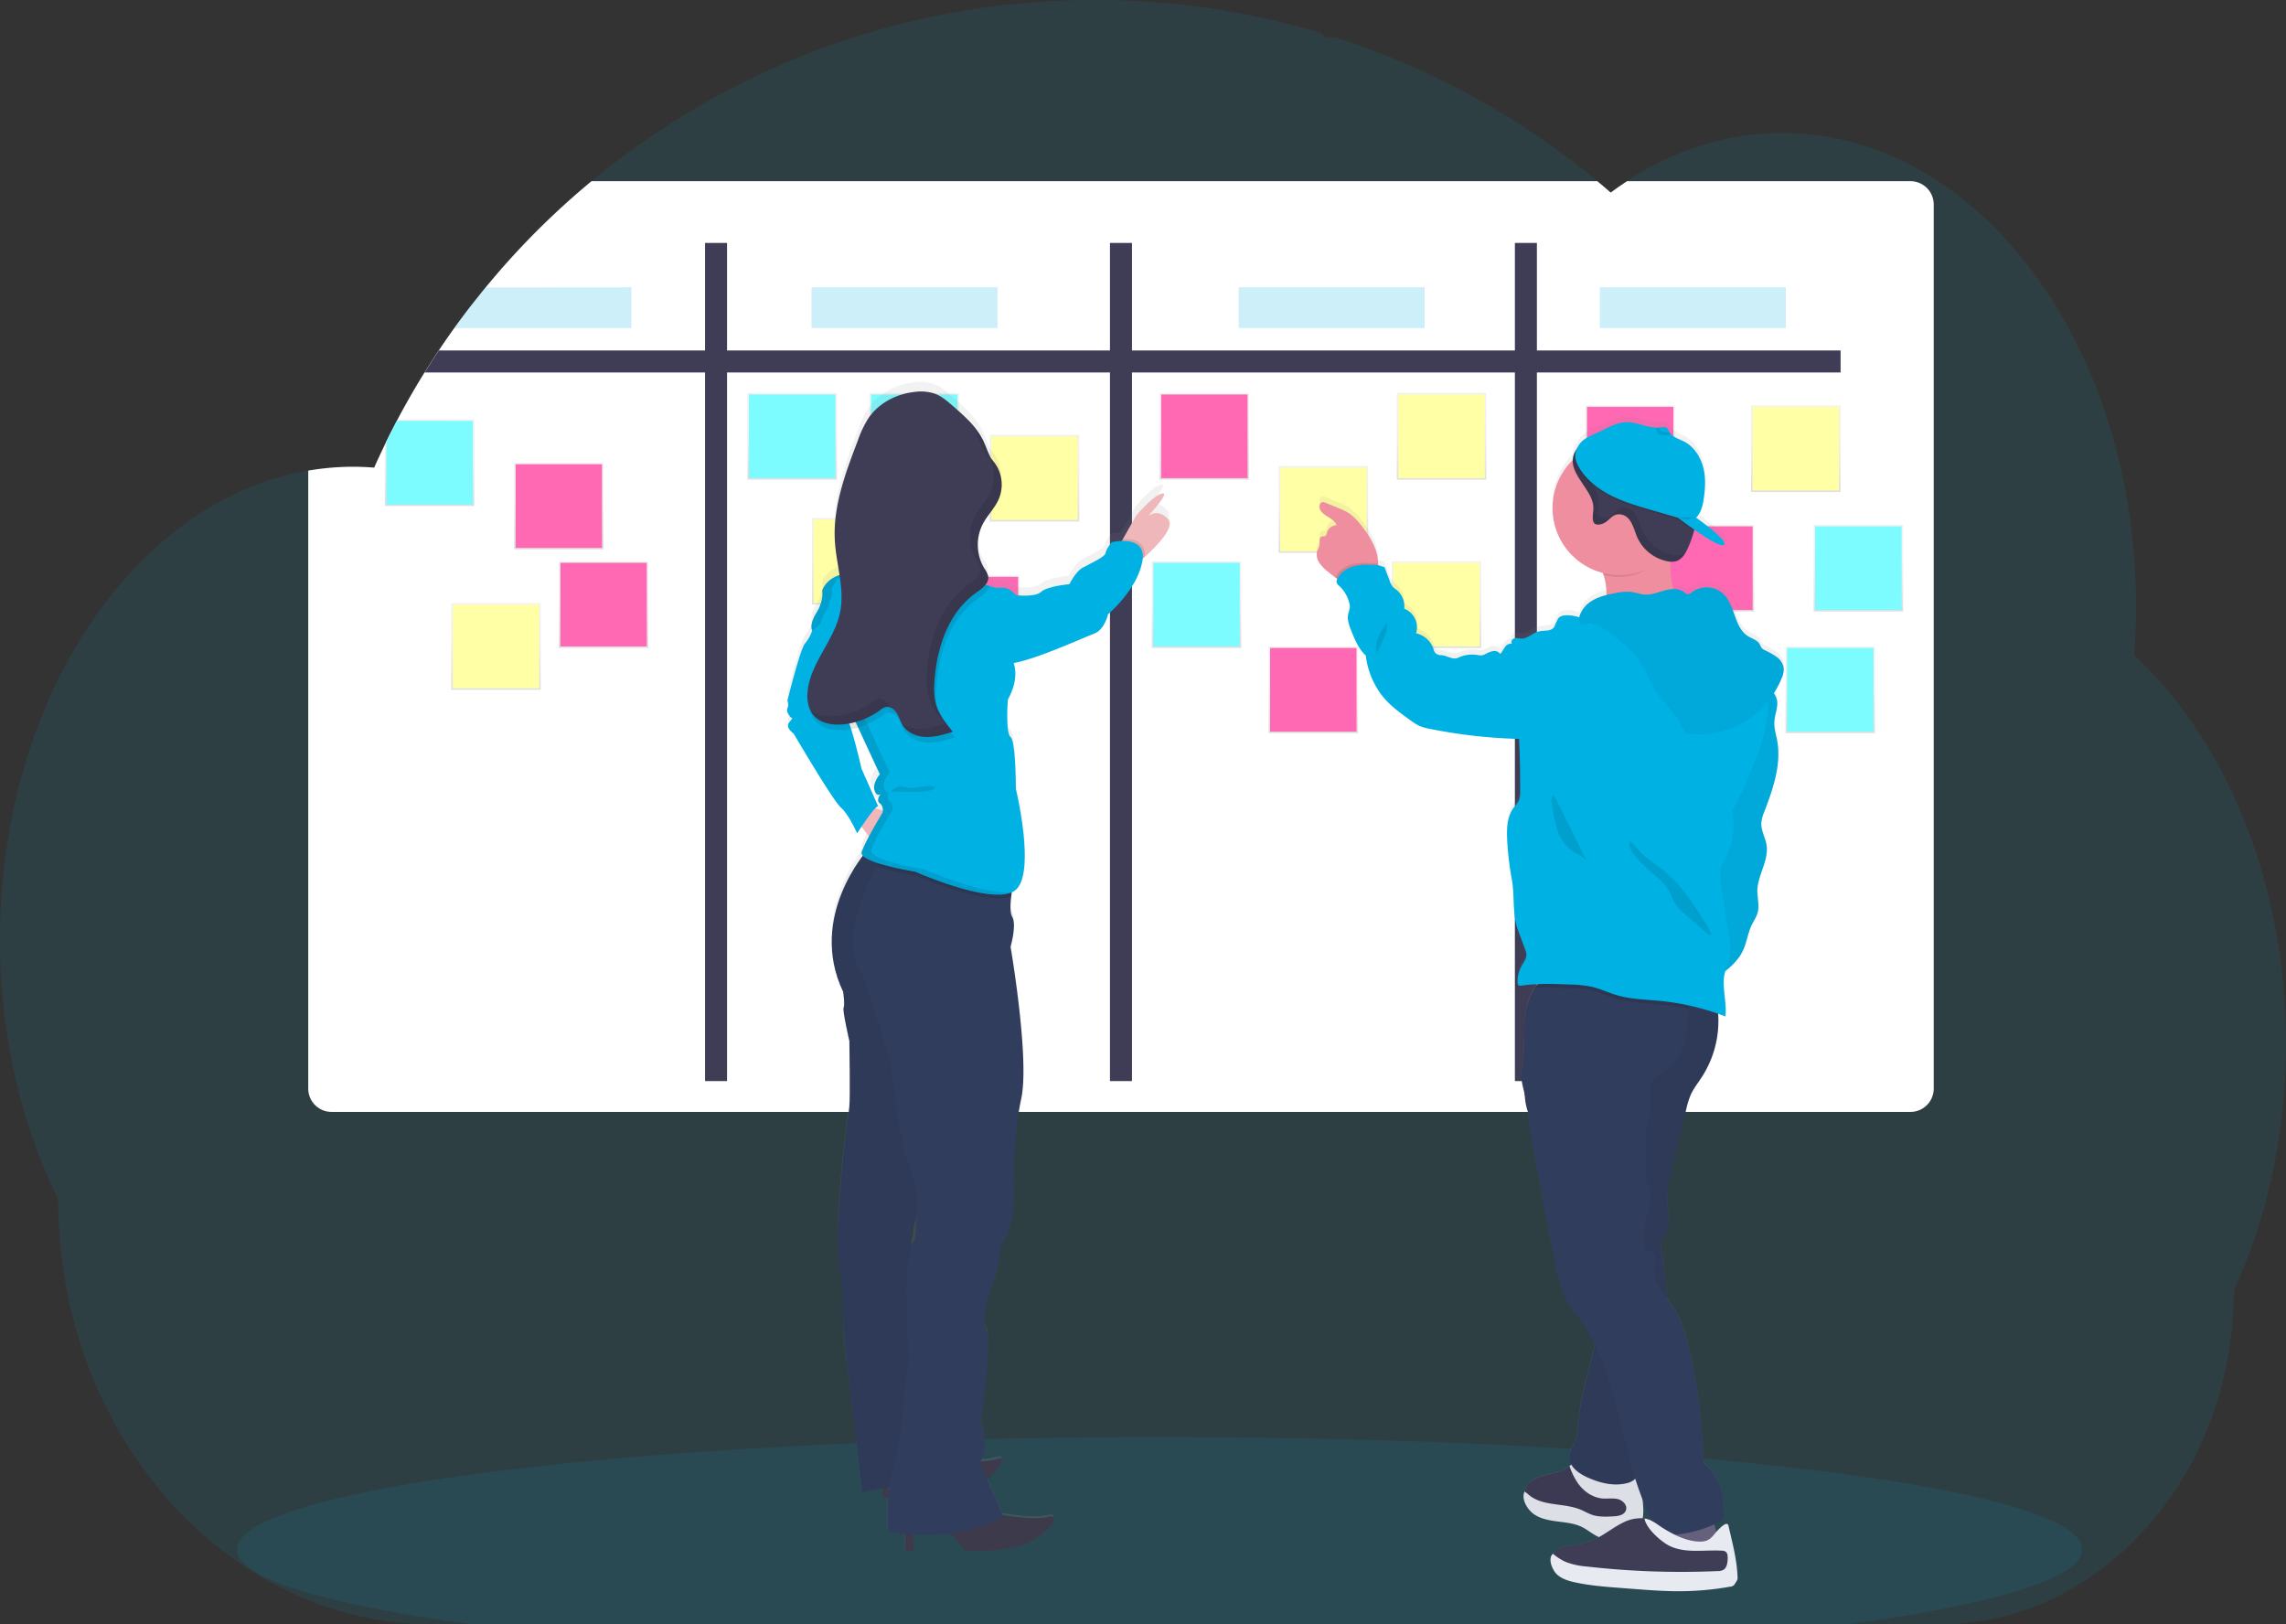 <svg data-name="Layer 1" xmlns="http://www.w3.org/2000/svg" xmlns:xlink="http://www.w3.org/1999/xlink" width="1177.82" height="836.94"><rect width="100%" height="100%" fill="#333333" stroke="none"/><defs><linearGradient id="a" x1="232.43" y1="292.26" x2="232.43" y2="247.6" gradientUnits="userSpaceOnUse"><stop offset="0" stop-color="gray" stop-opacity=".25"/><stop offset=".54" stop-color="gray" stop-opacity=".12"/><stop offset="1" stop-color="gray" stop-opacity=".1"/></linearGradient><linearGradient id="b" x1="408.15" y1="247.13" x2="408.15" y2="202.46" xlink:href="#a"/><linearGradient id="c" x1="616.5" y1="333.84" x2="616.5" y2="289.17" xlink:href="#a"/><linearGradient id="d" x1="829.09" y1="363.41" x2="829.09" y2="318.75" xlink:href="#a"/><linearGradient id="e" x1="886.06" y1="392.32" x2="886.06" y2="347.66" xlink:href="#a"/><linearGradient id="f" x1="957.49" y1="315.08" x2="957.49" y2="270.41" xlink:href="#a"/><linearGradient id="g" x1="943.03" y1="377.73" x2="943.03" y2="333.07" xlink:href="#a"/><linearGradient id="h" x1="471.08" y1="247.13" x2="471.08" y2="202.46" xlink:href="#a"/><linearGradient id="i" x1="255.53" y1="355.4" x2="255.53" y2="310.73" xlink:href="#a"/><linearGradient id="j" x1="441.44" y1="311.5" x2="441.44" y2="266.84" xlink:href="#a"/><linearGradient id="k" x1="681.87" y1="284.81" x2="681.87" y2="240.15" xlink:href="#a"/><linearGradient id="l" x1="925.27" y1="253.49" x2="925.27" y2="208.83" xlink:href="#a"/><linearGradient id="m" x1="742.73" y1="247.13" x2="742.73" y2="202.46" xlink:href="#a"/><linearGradient id="n" x1="740.12" y1="333.84" x2="740.12" y2="289.17" xlink:href="#a"/><linearGradient id="o" x1="533.02" y1="268.69" x2="533.02" y2="224.03" xlink:href="#a"/><linearGradient id="p" x1="287.92" y1="283.06" x2="287.92" y2="238.4" xlink:href="#a"/><linearGradient id="q" x1="310.98" y1="333.84" x2="310.98" y2="289.17" xlink:href="#a"/><linearGradient id="r" x1="502.32" y1="341.08" x2="502.32" y2="296.42" xlink:href="#a"/><linearGradient id="s" x1="839.93" y1="253.49" x2="839.93" y2="208.83" xlink:href="#a"/><linearGradient id="t" x1="880.75" y1="315.08" x2="880.75" y2="270.41" xlink:href="#a"/><linearGradient id="u" x1="620.53" y1="247.13" x2="620.53" y2="202.46" xlink:href="#a"/><linearGradient id="v" x1="676.65" y1="377.73" x2="676.65" y2="333.07" xlink:href="#a"/><linearGradient id="w" x1="378.28" y1="850.01" x2="378.28" y2="245.95" gradientTransform="matrix(-1 0 0 1 1188.16 0)" xlink:href="#a"/><linearGradient id="x" x1="499.11" y1="829.74" x2="499.11" y2="228.24" gradientTransform="matrix(-1 0 0 1 1014.03 0)" xlink:href="#a"/></defs><path d="M1177.82 537.54a320.15 320.15 0 01-7.07 67.29q-2.38 11.11-5.53 21.78-3.9 13.3-8.92 25.79-2.55 6.36-5.39 12.5a190.7 190.7 0 01-12.17 67.57c-14.35 38-40.48 69-73.18 87.11a137 137 0 01-66.65 17.36H223.59c-41.44 0-79.85-14.73-111.34-39.83a205.27 205.27 0 01-25.57-24.35 217.49 217.49 0 01-28.11-40.29c-18.14-33.35-28.59-72.61-28.59-114.63C11.03 579.47 0 533.47 0 483.97c0-62.39 17.56-119.29 46.41-162.38a222.06 222.06 0 0119.71-25.33 192.82 192.82 0 0122.54-21.32 171.51 171.51 0 0120-13.86c2.89-1.7 5.79-3.3 8.74-4.79q3.88-2 7.86-3.73 4.77-2.1 9.66-3.85t9.65-3.07a136.49 136.49 0 0114.25-3.17c4-.69 8-1.2 12-1.53q4.77-.39 9.62-.45h1.75c3.56 0 7.1.17 10.61.44.37-.86.77-1.72 1.14-2.58a427.9 427.9 0 014.31-9.16.35.35 0 000-.08c.25-.52.5-1 .76-1.55 1.18-2.46 2.41-4.9 3.67-7.32.58-1.12 1.15-2.23 1.74-3.34.13-.26.26-.51.41-.77.6-1.15 1.21-2.29 1.83-3.43q4.63-8.53 9.63-16.8c.29-.47.56-.94.85-1.4.52-.85 1-1.7 1.58-2.54 1.38-2.24 2.8-4.47 4.23-6.68 1-1.56 2-3.12 3.08-4.66q3.9-5.85 8-11.55t8.52-11.4c.4-.52.8-1 1.22-1.55l4.27-5.37.59-.73 1.55-1.89c2.29-2.79 4.64-5.55 7-8.28a402.78 402.78 0 0138.3-38.55c.53-.49 1.07-1 1.6-1.42a428.7 428.7 0 017.7-6.53 403.55 403.55 0 0144.41-32c1.06-.68 2.14-1.34 3.23-2a403.86 403.86 0 0142.49-22.6q12-5.52 24.25-10.22c5.42-2.06 10.86-4 16.37-5.84q12.78-4.22 25.88-7.65A404.94 404.94 0 01539.65.72q12-.72 24.27-.72a406.42 406.42 0 01116.99 17.09 4.08 4.08 0 003.63 2.18h3.37c1.46.46 2.91.94 4.37 1.42q12.23 4.06 24.11 8.89l2 .82a405.55 405.55 0 01104.56 62.86q3.51 2.89 6.92 5.87 4.14-3.07 8.42-5.87a154 154 0 0134.88-17.18 138.67 138.67 0 0178.24-3.54c33.25 8.15 63.35 28.37 87.66 57.12a234.54 234.54 0 0126.29 38.56c.55 1 1.1 2 1.63 3a271.55 271.55 0 0116.74 38.55c.17.48.34 1 .49 1.44a298.58 298.58 0 0110.3 38.53c.12.66.26 1.33.38 2a317.85 317.85 0 014.92 38.55c0 .47 0 .94.08 1.41q.63 10.06.64 20.34 0 9.2-.51 18.22c0 .67-.08 1.35-.13 2-.09 1.75-.22 3.5-.35 5.24a205.42 205.42 0 0121.38 23.28q4.37 5.53 8.46 11.45a249.89 249.89 0 0121.8 38.55c16.91 36.95 26.63 80.33 26.63 126.76z" fill="#00b1e4" opacity=".1"/><path d="M1072.82 798.3c0 14.85-45.92 28.4-121.38 38.64h-708c-75.45-10.24-121.37-23.79-121.37-38.64 0-11.31 26.64-21.87 72.7-30.79l1.3-.25c13-2.49 27.53-4.85 43.41-7.06l1.21-.17q18.9-2.61 40.21-4.93l1.34-.14q8.22-.9 16.78-1.74l2.2-.21c41.55-4 88.78-7.24 140-9.41h.06q10.76-.45 21.75-.84 12.22-.45 24.74-.8c6.37-.19 12.82-.35 19.29-.5h.15c29.19-.69 59.35-1.05 90.19-1.05 76.26 0 148.34 2.19 212.21 6.08h.18c9.82.6 19.46 1.23 28.86 1.91l8 .59q15.91 1.2 31 2.54c118.33 10.53 195.17 27.56 195.17 46.77z" fill="#00b1e4" opacity=".1"/><path d="M316.91 105.32v30.33a4.1 4.1 0 01-4.1 4.11h-55.52a402.78 402.78 0 0138.3-38.55h17.23a4.1 4.1 0 014.09 4.11z" fill="none" stroke="#fff" stroke-miterlimit="10" opacity=".03"/><path d="M996.31 105.26v455.62a12 12 0 01-12 12H170.82a12 12 0 01-12-12V242.47c4-.69 8-1.2 12-1.53q4.77-.39 9.62-.45h1.75c3.56 0 7.1.17 10.61.44.37-.86.77-1.72 1.14-2.58a427.9 427.9 0 014.31-9.16.35.35 0 000-.08c.25-.52.5-1 .76-1.55 1.18-2.46 2.41-4.9 3.67-7.32.58-1.12 1.15-2.23 1.74-3.34.13-.26.26-.51.41-.77.6-1.15 1.21-2.29 1.83-3.43q4.63-8.53 9.63-16.8c.29-.47.56-.94.85-1.4.52-.85 1-1.7 1.58-2.54 1.38-2.24 2.8-4.47 4.23-6.68 1-1.56 2-3.12 3.08-4.66q3.9-5.85 8-11.55t8.52-11.4c.4-.52.8-1 1.22-1.55l4.27-5.37.59-.73 1.55-1.89c2.29-2.79 4.64-5.55 7-8.28a402.78 402.78 0 0138.3-38.55c.53-.49 1.07-1 1.6-1.42a428.7 428.7 0 017.7-6.53h518.2q3.51 2.89 6.92 5.87 4.14-3.07 8.42-5.87h146a12 12 0 0111.99 11.91z" fill="#fff"/><path d="M948.34 180.56v11.34H218.79c1.38-2.24 2.8-4.47 4.24-6.68 1-1.56 2-3.12 3.07-4.66z" fill="#3f3d56"/><path fill="#3f3d56" d="M791.86 125.16v431.85h-11.34V125.16zm-208.63 0v431.85h-11.34V125.16zm-208.63 0v431.85h-11.34V125.16z"/><path d="M255.49 247.6v44.66h-46.12v-31.68c.25-.52.5-1 .76-1.55 1.19-2.46 2.41-4.9 3.68-7.32.57-1.12 1.14-2.23 1.73-3.34.13-.26.27-.51.41-.77z" transform="translate(-11.09 -31.53)" fill="url(#a)"/><path d="M243.61 216.84v43.12h-44.53v-32.49c1.19-2.46 2.41-4.9 3.68-7.32.57-1.12 1.14-2.23 1.73-3.34z" fill="#7cfcff"/><path fill="url(#b)" d="M385.08 202.46h46.13v44.66h-46.13z"/><path fill="#7cfcff" d="M385.88 203.23h44.54v43.12h-44.54z"/><path fill="url(#c)" d="M593.43 289.17h46.13v44.66h-46.13z"/><path fill="#7cfcff" d="M594.23 289.94h44.54v43.12h-44.54z"/><path fill="url(#d)" d="M806.03 318.75h46.13v44.66h-46.13z"/><path fill="#7cfcff" d="M806.82 319.52h44.54v43.12h-44.54z"/><path fill="url(#e)" d="M862.99 347.66h46.13v44.66h-46.13z"/><path fill="#7cfcff" d="M863.79 348.43h44.54v43.12h-44.54z"/><path fill="url(#f)" d="M934.43 270.41h46.13v44.66h-46.13z"/><path fill="#7cfcff" d="M935.22 271.18h44.54v43.12h-44.54z"/><path fill="url(#g)" d="M919.97 333.07h46.13v44.66h-46.13z"/><path fill="#7cfcff" d="M920.76 333.84h44.54v43.12h-44.54z"/><path fill="url(#h)" d="M448.01 202.46h46.13v44.66h-46.13z"/><path fill="#7cfcff" d="M448.81 203.23h44.54v43.12h-44.54z"/><path fill="url(#i)" d="M232.47 310.73h46.13v44.66h-46.13z"/><path fill="#ffffa5" d="M233.26 311.5h44.54v43.12h-44.54z"/><path fill="url(#j)" d="M418.37 266.84h46.13v44.66h-46.13z"/><path fill="#ffffa5" d="M419.17 267.61h44.54v43.12h-44.54z"/><path fill="url(#k)" d="M658.81 240.15h46.13v44.66h-46.13z"/><path fill="#ffffa5" d="M659.6 240.92h44.54v43.12H659.6z"/><path fill="url(#l)" d="M902.2 208.83h46.13v44.66H902.2z"/><path fill="#ffffa5" d="M903 209.6h44.54v43.12H903z"/><path fill="url(#m)" d="M719.67 202.46h46.13v44.66h-46.13z"/><path fill="#ffffa5" d="M720.46 203.23H765v43.12h-44.54z"/><path fill="url(#n)" d="M717.05 289.17h46.13v44.66h-46.13z"/><path fill="#ffffa5" d="M717.85 289.94h44.54v43.12h-44.54z"/><path fill="url(#o)" d="M509.95 224.03h46.13v44.66h-46.13z"/><path fill="#ffffa5" d="M510.75 224.79h44.54v43.12h-44.54z"/><path fill="url(#p)" d="M264.85 238.4h46.13v44.66h-46.13z"/><path fill="#ff69b4" d="M265.65 239.17h44.54v43.12h-44.54z"/><path fill="url(#q)" d="M287.92 289.17h46.13v44.66h-46.13z"/><path fill="#ff69b4" d="M288.71 289.94h44.54v43.12h-44.54z"/><path fill="url(#r)" d="M479.26 296.42h46.13v44.66h-46.13z"/><path fill="#ff69b4" d="M480.05 297.19h44.54v43.12h-44.54z"/><path fill="url(#s)" d="M816.86 208.83h46.13v44.66h-46.13z"/><path fill="#ff69b4" d="M817.66 209.6h44.54v43.12h-44.54z"/><path fill="url(#t)" d="M857.68 270.41h46.13v44.66h-46.13z"/><path fill="#ff69b4" d="M858.48 271.18h44.54v43.12h-44.54z"/><path fill="url(#u)" d="M597.46 202.46h46.13v44.66h-46.13z"/><path fill="#ff69b4" d="M598.26 203.23h44.54v43.12h-44.54z"/><path fill="url(#v)" d="M653.59 333.07h46.13v44.66h-46.13z"/><path fill="#ff69b4" d="M654.38 333.84h44.54v43.12h-44.54z"/><path d="M930.21 373.5a8.83 8.83 0 00-3.52-5.92 35.06 35.06 0 00-6.12-3.54 5 5 0 01-1.78-1.27 15.91 15.91 0 01-1-1.92c-1.2-2.09-3.8-2.75-5.84-4-3.64-2.21-5.32-6.13-6.83-10.25-.1-.26-.18-.52-.28-.77-1.47-4.08-2.87-8.26-5.92-11.12a12.7 12.7 0 00-15.88-.85 3.74 3.74 0 01-2.24 1.11 4.23 4.23 0 01-2.15-1.16 8.77 8.77 0 00-5.36-1.48 51.08 51.08 0 01-1.51-11.15v-.1a.15.15 0 010-.07v-2.78h.63a7.15 7.15 0 002.21-.25 6 6 0 00.87-.32c2.69-1.27 4.32-4.27 5.53-7.11.8-1.88 1.54-3.81 2.17-5.78.08-.25.15-.5.24-.76.11-.4.24-.81.34-1.22 0-.13.07-.26.1-.39s.07-.25.1-.38l.09-.42.51.36.09.05 1.1.77c5.16 3.53 10.58 6.86 12.82 6.94a1.16 1.16 0 00.66-.13c1.45-.8-1.33-3.78-4.82-6.81-.29-.26-.6-.51-.91-.77-2.59-2.19-5.38-4.31-7-5.53l-1.5-1.09c2-1.83 3.16-5.11 3.68-8a62.07 62.07 0 00.94-8.39v-.14a33.85 33.85 0 00-.81-9c-1.36-5.72-4.8-11.18-10-13.86-1.5-.78-3.21-1.39-4.69-2.23-.28-.16-.53-.33-.79-.5a6.94 6.94 0 01-1.3-1.11 4.53 4.53 0 01-.66-.9 2.68 2.68 0 01-.26-.47 6.06 6.06 0 00-.74-1.43c-1-1.11-2.68-.78-4.13-.6H865c-5.19.12-10.2-2.78-15.45-2.78-5.74 0-10.63 3.33-15.69 5.61-1 .47-2 .89-2.89 1.32-.76.36-1.47.72-2.16 1.11a9.21 9.21 0 00-.78.49 11.1 11.1 0 00-4.28 5 10.3 10.3 0 00-2.11 4.07 10.06 10.06 0 00-.27 2.09 34.67 34.67 0 00-10.37 24.7v1.51a34.7 34.7 0 0024.69 31.76c.39.12.79.24 1.2.34.1.34.24.68.34 1 .21.65.41 1.29.56 1.94.1.32.17.65.24 1a27.07 27.07 0 01.72 6.79v.67a26.36 26.36 0 00-7.5 3 14.47 14.47 0 00-6.31 7.77 6.23 6.23 0 00-.2.73 20.08 20.08 0 00-5.71-1c-1.77-.06-3.75.13-4.92 1.47a4.44 4.44 0 00-.91 1.89c-.68.61-.8 1.68-1.27 2.5-1.46 2.56-5.26 1.72-8.12 2.42a5.63 5.63 0 00-.85.28c-2.71 1-5 3.4-7.88 3.42a20.13 20.13 0 00-3.45-.19l-.21.05c-1.19.3-2.14 1.94-1.22 2.76-1.41-.32-2.79.63-3.69 1.77s-1.45 2.5-2.42 3.57a3.74 3.74 0 00-3.79-1.47 13.74 13.74 0 00-4 1.58 5.49 5.49 0 01-1.77.62 7.66 7.66 0 01-2.13-.19 17.2 17.2 0 00-10.09 1.41c-2.76 1.31-5.43-1.1-8.48-1.29a4.7 4.7 0 01-3.1-1 1.34 1.34 0 01-.23-.25 4.51 4.51 0 01-.44-.77c-.2-.46-.33-1-.5-1.43a12.15 12.15 0 00-8.39-7.76l-.5-.12a8.85 8.85 0 00.42-1.76 10.39 10.39 0 00-6.51-11 11 11 0 00-3.8-9.63 16.84 16.84 0 01-1.82-1.43l-.1-.08a4.64 4.64 0 01-.69-.91 14.07 14.07 0 01-1.06-2.33c-.89-2.38-1.8-4.76-2.69-7.14-1.2-.24-2.13-.74-3.27-.93v-.73a23.72 23.72 0 00-1.23-7.17 33.1 33.1 0 00-3.89-7.72c-.25-.4-.51-.79-.78-1.18-.34-.53-.71-1-1.07-1.56-2.58-3.59-5.45-7.14-9.27-9.31a36.14 36.14 0 00-3.95-1.82l-7-2.87a3.29 3.29 0 00-1.25-.34c-1.68 0-2.13 2.31-1.46 3.9a3.94 3.94 0 00.29.54c2.13 3.12 6.9 4 8.23 7.53a4.81 4.81 0 00-1.83.39 5.3 5.3 0 00-3.13 3.48 2.87 2.87 0 01-.66 1.56c-.63.49-1.58.21-2.27.59-1.24.66-.71 2.51-.84 3.91-.12 1.25-.89 2.33-1.27 3.52a6.2 6.2 0 00-.15 2.84l.06.3a3.43 3.43 0 00.09.44A9.06 9.06 0 00691 319a22.43 22.43 0 004.56 4.62c1.14.94 2.3 1.89 3.52 2.75.35.24.69.47 1 .7a1.18 1.18 0 00-.11.19c0 .14-.11.28-.17.43a2.2 2.2 0 00-.12 1.24 2 2 0 00.39.82 7.47 7.47 0 00.88.9 18 18 0 015.48 9.9 6.06 6.06 0 01-.08 2.24 18.42 18.42 0 00-.89 4.54 7.14 7.14 0 00.14 1.12 23.74 23.74 0 001.58 5.17c1.86 4.72 3.83 9.6 7.54 13a42.1 42.1 0 008.46 20.83c3.89 5 9.1 8.78 14.25 12.49a26.68 26.68 0 005.26 3.3 30.26 30.26 0 005.22 1.41 268 268 0 0043.65 5.1l2 .07h.1c0 .77.07 1.54.1 2.31q.51 11.53.47 23.08v2.07a11.59 11.59 0 01-.62 4.43 12.83 12.83 0 01-2.08 3c-.19.24-.4.49-.59.74-3 4-3.58 9.33-3.48 14.47v.09c0 .77 0 1.54.08 2.3A157.19 157.19 0 00790 482.8c1.18 6.42.68 13.34 1.6 19.84a32 32 0 001.6 6.52q1.81 4.87 3.62 9.73a8.54 8.54 0 01.72 2.87 4.8 4.8 0 01-.07.93c-.32 1.73-1.49 3.27-2.39 4.83a16.72 16.72 0 00-2.11 8.84v.25a1.44 1.44 0 00.24.72c.39.54 1.21.49 1.86.39a74.12 74.12 0 017.85-.73h.28c-.09.11-.19.22-.28.34-.3.41-.6.85-.89 1.33l-.14.24a30 30 0 00-1.73 3.54 33.47 33.47 0 00-2.3 6.35 5.8 5.8 0 00-.23 1c-.16.66-.3 1.32-.4 2a63.51 63.51 0 00-.72 10.4v1.44c-.08 1.55-.16 3.12-.25 4.64-.29 5.56-.63 10.55-1.19 12.28a10.1 10.1 0 00-.34 3.4v.05a27.84 27.84 0 00.64 4.53c.31 1.58.72 3.21 1.13 4.82v.16c0 .6.06 1.19.12 1.78v.08a29.36 29.36 0 001.59 7.73v1.31a1.34 1.34 0 000 .2c0 .72.09 1.45.16 2.17.22 2.11.57 4.21 1 6.31v.35q3 16.66 6.1 33.31c.12.67.25 1.33.38 2q3.36 17.82 7 35.59c.21 1 .4 2 .62 3 .11.47.21.95.33 1.42s.28 1.15.42 1.72a49.45 49.45 0 009.11 18 82.34 82.34 0 019.5 15.22c0 .15-.07.29-.11.44-.22 1.06-.46 2.11-.71 3.16l-.06.24c-2.66 11.29-6.21 22.42-7.44 34-.09.83-.16 1.66-.24 2.5-.36 3.79-.71 7.6-2.2 11.08-.43 1-.95 1.95-1.4 2.94a10.69 10.69 0 00-1.07 3.63 2.79 2.79 0 000 .5.57.57 0 000 .13.43.43 0 000 .05 7.22 7.22 0 001 3.54l-.13.1c-.27.21-.53.41-.78.62l-.5.42c-3.45 2.74-8.07 3.3-12.34 4.41s-8.83 3.36-10.15 7.58c-.08.27-.14.54-.2.82a2.76 2.76 0 00-.06.4 7.28 7.28 0 00-.09 1.23v.09a1.23 1.23 0 000 .19 11.39 11.39 0 005 8.35c3.54 2.43 8 3.19 12.2 3.74s8.64 1 12.5 2.87c3.32 1.65 6.13 4.36 9.65 5.55.21.07.42.11.64.17l-.19.11c-.48.29-1 .57-1.45.83l-.78.43a36.56 36.56 0 01-11.65 3.71c-4.12.57-9 .84-11.13 4.42a.71.71 0 00-.08.18 2.38 2.38 0 00-.23.55v.08a1.17 1.17 0 00-.09.24 1.43 1.43 0 00-.09.27 1.89 1.89 0 010 .23 4.28 4.28 0 00-.17.79 6.62 6.62 0 00.07 2.08 9.32 9.32 0 002.69 4.87c2.5 2.35 6 3.37 9.28 4.1 7.59 1.67 15.35 2.27 23.1 2.87l7.53.58c2.69.21 5.39.41 8.08.6 1.91.12 3.82.24 5.73.33s3.64.15 5.46.19h2.84q7 0 13.91-.59c4.47-.4 8.89-1 13.29-1.78a3 3 0 002.16-1 2 2 0 00.13-.25.85.85 0 00.06-.17.36.36 0 000-.09 1.29 1.29 0 000-.19 2.54 2.54 0 000-.29v-.71c0-.95 0-1.89-.07-2.84v-1.16l-.06-1.17c-.07-1.14-.14-2.29-.24-3.43l-.12-1.36v-.45c0-.34-.06-.68-.1-1 0-.19 0-.39-.07-.59l-.18-1.61c-.14-1.18-.3-2.35-.47-3.52q-.55-3.84-1.35-7.63v-.13c-.19-.86-.38-1.71-.56-2.56-.63-2.7-4.31 1-6.37 3.31-.27-1.29-.55-2.57-.89-3.82s0-.1 0-.15c.55-.25 1.09-.51 1.62-.77a5.76 5.76 0 003-2.48 4.31 4.31 0 00.32-1.34 5.87 5.87 0 000-.84v-.66c-.3-5.94-.66-12.09-3.48-17.3a36.8 36.8 0 00-6.87-8.38c0-.64-.07-1.28-.1-1.92-.3-6.36-.73-12.72-1.33-19.07a278 278 0 00-5.31-34.47c-.71-3.07-1.43-6.14-2.32-9.17A60 60 0 00872.1 703c-.67-1-1.39-2-2.12-3q-.32-5.62-1-11.26c-.6-5.16-1.4-10.3-2.25-15.39-.07-.48-.16-1-.21-1.47v-.08a4.84 4.84 0 01.24-2 11.83 11.83 0 012-2.69 11.37 11.37 0 002.11-7 2.81 2.81 0 000-.29c0-2.65-.39-5.45-.57-8.08 0-.74-.07-1.47-.07-2.21v-.41c0-.77 0-1.53.05-2.29.28-5.9 1.68-11.76 3-17.52 1.43-6 2.88-11.91 4.3-17.87.57-2.32 1.13-4.65 1.67-7 .21-.83.41-1.65.6-2.48a43.88 43.88 0 012.32-7.57c1.52-3.43 3.89-6.4 5.92-9.55a53.55 53.55 0 008.35-28.43.17.17 0 000-.07v-.12a1.34 1.34 0 000-.2v-2c0-.52 0-1-.09-1.58 1.24.44 2.49.89 3.72 1.37a21.08 21.08 0 00.16-2.26v-.08c.1-4.63-.91-9.55-1-14.21a.66.66 0 010-.14v-.13a24.61 24.61 0 01.31-4.57 18.39 18.39 0 01.51-2.07c.35-.28.7-.56 1-.85a28.73 28.73 0 008.25-10.22c1.8-4 2.32-8.57 4.2-12.57 1.06-2.25 2.56-4.33 3.19-6.75a10.82 10.82 0 00.33-2.26v-.12a74.36 74.36 0 00-.5-7.54v-1.21c.1-6.94 4.42-13.44 4.9-20.21v-.09a16.22 16.22 0 00-.16-3.4c-.53-3.37-2.32-6.52-2.65-9.88a8 8 0 01-.06-1.29 19.64 19.64 0 011.57-6.07c3.49-9.23 6.94-18.94 7.2-28.67a.27.27 0 000-.09v-.21a36.09 36.09 0 00-.61-7.95c-.46-2.55-1.21-5.07-1.41-7.63a16.36 16.36 0 010-2c.16-2.81 1.19-5.56 1.46-8.32a11.36 11.36 0 000-2.67 8.42 8.42 0 00-.9-2.64 8.37 8.37 0 00-.76-1.2 45.55 45.55 0 004.07-7.8 14.6 14.6 0 001-3.2 7.41 7.41 0 00.04-2.01zm-68.42 441.22l-.1-.06a12.49 12.49 0 00-3.33-.95c-.28 0-.57-.06-.85-.08h-.06a16.57 16.57 0 00.33-2.83v-2.81c0-.56-.05-1.13-.09-1.69s-.11-1.22-.15-1.83a2.62 2.62 0 010-.28c.13.38.27.76.43 1.14q1.85 4.82 4 9.49zm23.15-519.36z" transform="translate(-11.09 -31.53)" fill="url(#w)"/><path d="M827.7 305.87c-.13 5.07-1.85 10-2.12 15.06 15 .74 29.69-6.51 44.48-4.29-4.13-2.67-6.34-7.5-7.64-12.25a50.61 50.61 0 01-1.46-18.82 7.59 7.59 0 01.18-1c.55-2.48 2-6 1.59-7.95-.5-2.58-2.94-2.07-5.13-1.92a194.12 194.12 0 00-19.94 2.57c-1.72.3-18.47 4.48-18.72 4.05 2.76 4.77 5.57 9.73 7.25 14.93a29.09 29.09 0 011.51 9.62zm-147.79-15.68a21.66 21.66 0 004.57 4.6c1.13.93 2.29 1.88 3.51 2.73a15 15 0 007.47 3c3.56.24 11.12-1.85 13.33-4.9a8.82 8.82 0 001.27-5.1 23.64 23.64 0 00-1.22-7.14 39.71 39.71 0 00-5.77-10.42c-2.57-3.58-5.43-7.1-9.26-9.27a35.92 35.92 0 00-3.94-1.81l-7-2.86a3.51 3.51 0 00-1.27-.33c-1.87 0-2.21 2.87-1.15 4.41 2.12 3.11 6.89 4 8.23 7.5a5.34 5.34 0 00-5 3.84 2.74 2.74 0 01-.67 1.56c-.61.49-1.57.21-2.27.58-1.23.66-.69 2.5-.82 3.9-.12 1.24-.9 2.31-1.28 3.5a7.44 7.44 0 001.27 6.21z" fill="#ee8e9e"/><path d="M885.91 798.99c-1.15-1.15-3-.95-4.64-.7a172.4 172.4 0 01-26.07 2.11c-1.09-5.34 2.08-10.53 3.1-15.88a14 14 0 011-4c1.22-2.36 4-3.44 6.6-4 4.7-1 12-2.74 14.67 2 3.19 5.71 4.2 14.13 5.34 20.47z" fill="#65617d"/><path d="M790.4 778.83c3.54 2.42 7.94 3.17 12.2 3.72s8.64.95 12.5 2.85c3.33 1.64 6.13 4.34 9.66 5.52 3.2 1.07 6.7.78 10 .16 4-.74 8.18-2.19 10.32-5.61 1.91-3 1.7-6.89 1.44-10.47-.31-4-.6-8.1-.9-12.15a5.93 5.93 0 00-.75-2.94c-2.87-4.17-9.83 1.75-13.55 1.74-5.91 0-12.25-3.2-16.5-7.12a5 5 0 00-1.28-1c-1.69-.76-3.37.64-4.87 1.86-.16.14-.33.27-.5.4-3.45 2.74-8.07 3.29-12.33 4.4s-8.83 3.34-10.15 7.54a6 6 0 00-.2.81c-.76 3.93 1.6 8.02 4.91 10.29z" fill="#3f3d56"/><path d="M790.4 778.83c3.54 2.42 7.94 3.17 12.2 3.72s8.64.95 12.5 2.85c3.33 1.64 6.13 4.34 9.66 5.52 3.2 1.07 6.7.78 10 .16 4-.74 8.18-2.19 10.32-5.61 1.91-3 1.7-6.89 1.44-10.47-.31-4-.6-8.1-.9-12.15a5.93 5.93 0 00-.75-2.94c-2.87-4.17-9.83 1.75-13.55 1.74-5.91 0-12.25-3.2-16.5-7.12a5 5 0 00-1.28-1c-1.69-.76-3.37.64-4.87 1.86-.16.14-.33.27-.5.4-3.45 2.74-8.07 3.29-12.33 4.4s-8.83 3.34-10.15 7.54a6 6 0 00-.2.81c-.76 3.93 1.6 8.02 4.91 10.29z" opacity=".05"/><path d="M790.4 780.19c3.54 2.42 7.94 3.17 12.2 3.72s8.64.95 12.5 2.85c3.33 1.65 6.13 4.34 9.66 5.52 3.2 1.07 6.7.78 10 .16a16.56 16.56 0 0010.32-7c1.91-3 1.7-6.89 1.44-10.47-.31-4-.6-8.1-.9-12.15a5.93 5.93 0 00-.75-2.94c-2.87-4.17-9.83 1.75-13.55 1.74-5.91 0-12.25-3.2-16.5-7.12a5 5 0 00-1.28-1c-1.69-.76-3.37.64-4.87 1.86a35 35 0 004.15 8.56c3 4.39 7.72 7.75 13 8.14 2.64.19 5.35-.33 7.9.35s4.93 3.29 4 5.77-4 3-6.58 3.09c-3.61.19-7.31.37-10.73-.75-2.09-.7-4-1.85-6-2.7-8.65-3.59-19.58-1.58-26.73-7.64a15.19 15.19 0 00-2.18-1.67c-1.87 3.96 1.59 9.41 4.9 11.68z" fill="#e8eaf2"/><path d="M790.4 780.19c3.54 2.42 7.94 3.17 12.2 3.72s8.64.95 12.5 2.85c3.33 1.65 6.13 4.34 9.66 5.52 3.2 1.07 6.7.78 10 .16a16.56 16.56 0 0010.32-7c1.91-3 1.7-6.89 1.44-10.47-.31-4-.6-8.1-.9-12.15a5.93 5.93 0 00-.75-2.94c-2.87-4.17-9.83 1.75-13.55 1.74-5.91 0-12.25-3.2-16.5-7.12a5 5 0 00-1.28-1c-1.69-.76-3.37.64-4.87 1.86a35 35 0 004.15 8.56c3 4.39 7.72 7.75 13 8.14 2.64.19 5.35-.33 7.9.35s4.93 3.29 4 5.77-4 3-6.58 3.09c-3.61.19-7.31.37-10.73-.75-2.09-.7-4-1.85-6-2.7-8.65-3.59-19.58-1.58-26.73-7.64a15.19 15.19 0 00-2.18-1.67c-1.87 3.96 1.59 9.41 4.9 11.68z" opacity=".05"/><path d="M884.3 515.4a53.18 53.18 0 01-7.3 39.26c-2 3.14-4.4 6.09-5.92 9.5a43.83 43.83 0 00-2.32 7.54l-6.56 27.19c-1.78 7.34-3.56 14.82-3 22.35.37 5.25 1.69 11.15-1.54 15.3a11.25 11.25 0 00-2 2.68 6.85 6.85 0 000 3.54c3.32 19.74 5.79 40.37-.21 59.47-5.44 17.31-5.76 36.49-10.38 54-.57 2.18-1.23 4.47-2.88 6a9.39 9.39 0 01-4.3 2c-6.82 1.63-14-.28-20.38-3.22-4.47-2.07-9.28-5.7-8.9-10.61.19-2.34 1.55-4.39 2.48-6.54 1.81-4.22 2-8.93 2.45-13.5 1.23-11.48 4.77-22.55 7.44-33.78s4.49-22.95 2.23-34.27a299.55 299.55 0 00-22-67.82 8.07 8.07 0 00-2-3c-.9-.74-2.09-1.08-2.86-2s-1-2.32-1.3-3.55c-1-3.58-3.95-6.22-5.93-9.37-5-7.94-3.42-18.12-3.23-27.5.18-9.13-1.13-18.34.36-27.34s6.65-18.2 15.33-21c4.3-1.39 8.95-1.08 13.45-.63 23.74 2.37 46.88 6.74 69.27 15.3z" fill="#303d5c"/><path d="M884.3 515.4a53.18 53.18 0 01-7.3 39.26c-2 3.14-4.4 6.09-5.92 9.5a43.83 43.83 0 00-2.32 7.54l-6.56 27.19c-1.78 7.34-3.56 14.82-3 22.35.37 5.25 1.69 11.15-1.54 15.3a11.25 11.25 0 00-2 2.68 6.85 6.85 0 000 3.54c3.32 19.74 5.79 40.37-.21 59.47-5.44 17.31-5.76 36.49-10.38 54-.57 2.18-1.23 4.47-2.88 6a9.39 9.39 0 01-4.3 2c-6.82 1.63-14-.28-20.38-3.22-4.47-2.07-9.28-5.7-8.9-10.61.19-2.34 1.55-4.39 2.48-6.54 1.81-4.22 2-8.93 2.45-13.5 1.23-11.48 4.77-22.55 7.44-33.78s4.49-22.95 2.23-34.27a299.55 299.55 0 00-22-67.82 8.07 8.07 0 00-2-3c-.9-.74-2.09-1.08-2.86-2s-1-2.32-1.3-3.55c-1-3.58-3.95-6.22-5.93-9.37-5-7.94-3.42-18.12-3.23-27.5.18-9.13-1.13-18.34.36-27.34s6.65-18.2 15.33-21c4.3-1.39 8.95-1.08 13.45-.63 23.74 2.37 46.88 6.74 69.27 15.3z" opacity=".05"/><path d="M787.22 572.63a57.7 57.7 0 001.2 10.54q6.3 35.35 13.43 70.54c.42 2 .83 4.07 1.38 6.07a49.31 49.31 0 009.1 17.9c19.8 24.68 21.51 60.53 32.26 90.3.72 2 1.45 4 2.22 6a147.28 147.28 0 006.63 14.79 4.2 4.2 0 001.36 1.77 4.09 4.09 0 002.16.42 63 63 0 0027.95-6.33 5.81 5.81 0 003-2.46 6.05 6.05 0 00.31-2.84c-.3-5.9-.66-12-3.47-17.2a36.9 36.9 0 00-6.88-8.34c-.84-18.52-2.67-37.08-6.74-55.17-2.09-9.25-4.68-18.6-10-26.42-4-5.77-9.64-11.46-8.94-18.43.31-3 1.59-6.86-.9-8.66-1.09-.79-2.7-.89-3.43-2a3.79 3.79 0 01-.48-1.72 42.66 42.66 0 01.88-14.29c.72-3.1 1.8-6.14 2.13-9.31s-.23-6.62-2.34-9c-.13-6.36 0-13-.09-19.3-.06-3.63-.13-7.31.89-10.78.49-1.67 1.22-3.26 1.59-5 1.33-6.1-2-13.42 2-18.26 1.65-2 4.19-3 6.34-4.46 4.31-2.88 7.13-7.58 8.7-12.51s2-10.15 2.47-15.32a15.94 15.94 0 000-3.31 5.93 5.93 0 00-.44-1.65c-1.23-2.76-4.53-3.83-7.47-4.54a241.41 241.41 0 00-57-6.66c-7.1-4.84-11.1-3.11-14.11 2a53.21 53.21 0 00-4 9.81c-1.38 4.15-1.46 27.41-2.8 31.58-1.87 5.46 3.16 16.54 3.09 22.24z" fill="#303d5c"/><path d="M915.61 361.01c.53 3.66-1.23 7.26-1.43 10.95-.17 3.22.86 6.37 1.45 9.55 2.29 12.4-2.11 24.95-6.6 36.73a18.9 18.9 0 00-1.56 6c-.12 3.85 2.09 7.37 2.7 11.17 1.27 8-4.61 15.49-4.74 23.58 0 3.72 1.12 7.51.19 11.11-.62 2.41-2.12 4.47-3.19 6.72-1.89 4-2.39 8.49-4.2 12.5-3.25 7.26-10.25 12-16.9 16.35-3.79-1.26-7.89-2.76-10-6.17a15.19 15.19 0 01-1.73-5.41c-1.44-8.27-1.39-16.71-1.34-25.1a155.85 155.85 0 011.18-21.52c1.34-9.12 4.3-17.91 6.42-26.88 2.68-11.31 4-23 8.22-33.85 3.66-9.54 9.37-18.1 15.38-26.29 2.29-3.13 4.1-7.6 8.55-6.88a9.32 9.32 0 017.6 7.44z" fill="#00b1e4"/><path d="M915.61 361.01c.53 3.66-1.23 7.26-1.43 10.95-.17 3.22.86 6.37 1.45 9.55 2.29 12.4-2.11 24.95-6.6 36.73a18.9 18.9 0 00-1.56 6c-.12 3.85 2.09 7.37 2.7 11.17 1.27 8-4.61 15.49-4.74 23.58 0 3.72 1.12 7.51.19 11.11-.62 2.41-2.12 4.47-3.19 6.72-1.89 4-2.39 8.49-4.2 12.5-3.25 7.26-10.25 12-16.9 16.35-3.79-1.26-7.89-2.76-10-6.17a15.19 15.19 0 01-1.73-5.41c-1.44-8.27-1.39-16.71-1.34-25.1a155.85 155.85 0 011.18-21.52c1.34-9.12 4.3-17.91 6.42-26.88 2.68-11.31 4-23 8.22-33.85 3.66-9.54 9.37-18.1 15.38-26.29 2.29-3.13 4.1-7.6 8.55-6.88a9.32 9.32 0 017.6 7.44z" opacity=".05"/><path d="M818.91 281.28c2.76 4.77 5.57 9.73 7.25 14.93a34.41 34.41 0 008.23 1c10.77 0 18.4-6.13 24.73-13.87.55-2.49 4-4.8 3.58-6.76-.5-2.58-2.94-2.07-5.13-1.92a194.12 194.12 0 00-19.94 2.57c-1.72.3-18.44 4.48-18.72 4.05z" opacity=".1"/><circle cx="834.42" cy="261.76" r="34.51" fill="#ee8e9e"/><path d="M790.81 509.03c6-.35 12-.11 18 .13a60.54 60.54 0 0111.16 1.15c4.53 1 8.77 3.09 13.24 4.38 7.16 2.09 14.72 2.18 22.13 2.91a126.53 126.53 0 0114.49 2.27 5.93 5.93 0 00-.44-1.65c-1.23-2.76-4.53-3.83-7.47-4.54a241.41 241.41 0 00-57-6.66c-7.1-4.84-11.1-3.11-14.11 2.01z" opacity=".1"/><path d="M814.33 318.26c1.51 1.74 3.53 3.66 5.76 3.1a8.09 8.09 0 002.24-1.2c4-2.57 8.86-3.17 13.54-3.87a200 200 0 0027.89-6.27 28.38 28.38 0 018.25-1.68c5.85 0 11 3.92 14.7 8.48s6.26 9.89 9.86 14.5c2.56 3.29 5.61 6.19 8 9.6 6 8.61 7.34 19.85 5.78 30.26s-5.72 20.21-9.84 29.9c-2.36 5.55-4.74 11.13-8 16.19 1.39 7.91.66 16.95-3.1 24-1.23 2.31-2.73 4.56-3.13 7.15a17.75 17.75 0 00.21 5.24l1.76 12.49c.53 3.81 1.07 7.61 1.76 11.39 1.27 6.92 3 14.43-.21 20.69-3.84 7.49.19 17.1-.82 25.46a128.07 128.07 0 00-33.63-8c-7.42-.73-15-.82-22.13-2.9-4.47-1.3-8.7-3.36-13.24-4.4a61.33 61.33 0 00-11.17-1.14c-8.27-.33-16.6-.66-24.78.56-.67.1-1.47.15-1.87-.39a1.79 1.79 0 01-.25-1 16.45 16.45 0 012.12-8.78c1-1.84 2.49-3.65 2.45-5.76a8.66 8.66 0 00-.72-2.86l-3.62-9.68c-3.07-8.16-1.61-17.65-3.2-26.22a154 154 0 01-2.38-20.29c-.3-5.82-.11-12.13 3.4-16.78a19 19 0 002.65-3.69 11.09 11.09 0 00.63-4.41q.12-17.46-1-34.91c3.07-5.5 6.26-11.13 9.32-16.63 3.56-6.4 7.18-12.93 8.62-20.11 1-4.76.92-9.65 1.6-14.45a6.25 6.25 0 011.22-3.38c1.17-1.32 3.14-1.51 4.91-1.46a21.54 21.54 0 016.42 1.25z" fill="#00b1e4"/><path d="M687.98 297.52a15 15 0 007.47 3c3.56.24 11.12-1.85 13.33-4.9a8.82 8.82 0 001.27-5.1 6.17 6.17 0 00-1.48-.29c-3.87-.23-7.82-.46-11.58.47s-7.4 3.21-9 6.75z" opacity=".1"/><path d="M802.81 372.17c-2.11 2.61-4.29 5.31-7.27 6.85-3.43 1.78-7.47 1.82-11.33 1.74a270.92 270.92 0 01-47.35-5.2 29.25 29.25 0 01-5.21-1.4 27.75 27.75 0 01-5.27-3.28c-5.13-3.69-10.34-7.45-14.25-12.43a41.83 41.83 0 01-8.44-20.71c-3.72-3.42-5.69-8.29-7.55-13a20.08 20.08 0 01-1.72-6.31c-.1-2.23 1.38-4.57 1-6.77a17.9 17.9 0 00-5.47-9.85 3.57 3.57 0 01-1.31-1.73 2.8 2.8 0 01.32-1.69c1.58-3.54 5.22-5.82 9-6.75s7.71-.69 11.58-.46c1.4.09 2.42.74 3.79 1l2.7 7.11a9.22 9.22 0 001.77 3.24 17.52 17.52 0 001.91 1.5 11 11 0 013.8 9.58 10.29 10.29 0 016.09 12.7 12.14 12.14 0 018.9 7.84 5.88 5.88 0 001.16 2.44 4.76 4.76 0 003.11 1c3 .19 5.71 2.59 8.48 1.29a17.19 17.19 0 0110.03-1.41 7.43 7.43 0 002.15.19 5.84 5.84 0 001.76-.61 14.45 14.45 0 014-1.58 3.74 3.74 0 013.79 1.47c1-1.06 1.55-2.42 2.43-3.55a3.88 3.88 0 013.68-1.76c-.92-.82 0-2.45 1.21-2.75s2.45.14 3.68.14c3.19 0 5.64-2.92 8.74-3.68 2.85-.69 6.65.14 8.11-2.41.52-.9.62-2.12 1.5-2.67a2.87 2.87 0 011.92-.23 18.93 18.93 0 015.83 1.77c3 11.69 1.42 23.83-.86 35.68-1.09 5.63-2.81 10.19-6.41 14.69z" fill="#00b1e4"/><path d="M802.91 414.06l14.86 30c-1.61-2.77-5-3.85-7.67-5.62a20.32 20.32 0 01-7.33-9.85 60.47 60.47 0 01-2.86-12.18c-.3-1.9-.93-4.57 0-6.29 1.73.35 2.29 2.53 3 3.94zm42.75 25.41c3.35 3.32 7.46 5.76 11.15 8.7 8.62 6.86 14.76 16.28 20.76 25.52a40.4 40.4 0 014.24 7.78c-.7.61-1.75 0-2.44-.63l-11.68-10.26a26.35 26.35 0 01-3.89-3.94c-2-2.72-2.92-6.13-4.76-9s-4.52-5-7.09-7.23-15-12.71-12-16.75c2.17 1.08 3.96 4.08 5.71 5.81z" opacity=".1"/><path d="M820.16 309.6c3.7-2.31 8.06-3.28 12.35-4.07a26 26 0 017.86-.56c2.43.3 4.76 1.24 7.21 1.37 3.43.2 6.72-1.2 10-2.1s7.15-1.26 9.94.75a4.31 4.31 0 002.16 1.15 3.76 3.76 0 002.23-1.1 12.74 12.74 0 0115.87.84c6.33 5.93 5.62 17.52 13 22 2.05 1.24 4.66 1.9 5.85 4a13.88 13.88 0 001 1.91 5.14 5.14 0 001.78 1.27 34.92 34.92 0 016.12 3.51 8.76 8.76 0 013.52 5.9 11 11 0 01-1.09 5 46.52 46.52 0 01-45.22 28.92c-1.69-.08-3.52-.31-4.74-1.48a8.92 8.92 0 01-1.66-2.73c-3.48-7.31-10-12.71-14.19-19.66-2.48-4.14-4.07-8.77-6.65-12.85-3.84-6.2-9.79-10.81-15.59-15.2-3.28-2.5-6.93-5.12-11.06-4.95-3.67.16-6.35.36-5-4.15a14.41 14.41 0 016.31-7.77z" fill="#00b1e4"/><path d="M820.16 309.6c3.7-2.31 8.06-3.28 12.35-4.07a26 26 0 017.86-.56c2.43.3 4.76 1.24 7.21 1.37 3.43.2 6.72-1.2 10-2.1s7.15-1.26 9.94.75a4.31 4.31 0 002.16 1.15 3.76 3.76 0 002.23-1.1 12.74 12.74 0 0115.87.84c6.33 5.93 5.62 17.52 13 22 2.05 1.24 4.66 1.9 5.85 4a13.88 13.88 0 001 1.91 5.14 5.14 0 001.78 1.27 34.92 34.92 0 016.12 3.51 8.76 8.76 0 013.52 5.9 11 11 0 01-1.09 5 46.52 46.52 0 01-45.22 28.92c-1.69-.08-3.52-.31-4.74-1.48a8.92 8.92 0 01-1.66-2.73c-3.48-7.31-10-12.71-14.19-19.66-2.48-4.14-4.07-8.77-6.65-12.85-3.84-6.2-9.79-10.81-15.59-15.2-3.28-2.5-6.93-5.12-11.06-4.95-3.67.16-6.35.36-5-4.15a14.41 14.41 0 016.31-7.77z" opacity=".05"/><path d="M802.2 809.82c2.5 2.33 5.94 3.35 9.27 4.08 7.59 1.66 15.35 2.25 23.09 2.85l7.54.58c7.36.55 14.73 1.12 22.12 1.15a152.17 152.17 0 0027.2-2.35 2.3 2.3 0 002.49-2.76 131.44 131.44 0 00-3.34-27.31c-.86-3.68-7.46 4.57-7.75 4.92-1.83 2.08-3.22 3-6 3.18-7.59.42-16.1-4.2-22.13-8.3a27.65 27.65 0 00-4.1-2.54 11.81 11.81 0 00-3.31-1 20.05 20.05 0 00-11.3 2.29c-4.53 2.25-8.51 5.48-13 7.79a36.27 36.27 0 01-11.65 3.69c-4.11.57-9 .84-11.13 4.4-1.75 2.98-.49 6.98 2 9.33z" fill="#3f3d56"/><path d="M802.2 811.18c2.5 2.33 5.94 3.35 9.27 4.08 7.59 1.66 15.35 2.25 23.09 2.85l7.54.58c7.36.55 14.73 1.12 22.12 1.15a152.17 152.17 0 0027.2-2.35 3 3 0 002.16-1c.32-.5 1.69-2.49 1.68-3.08-.15-9.19-2.64-18.36-4.7-27.31-.86-3.68-7.46 4.57-7.75 4.92-1.83 2.08-3.22 3-6 3.18-7.59.42-16.1-4.2-22.13-8.3a27.65 27.65 0 00-4.1-2.54 11.81 11.81 0 00-3.31-1c1 5.46 8.81 12.06 12.85 14.07 8.18 4.06 17.9 2 27 2.51a3.71 3.71 0 011.91.47c1.1.72 1.16 2.27 1.13 3.58-.08 2.18-.36 4.73-2.24 5.84a6.38 6.38 0 01-3 .63 427.54 427.54 0 01-67.4-2.36 37.25 37.25 0 01-11-2.44 28.15 28.15 0 01-6.37-4.1c-2.84 2.27-.44 8.29 2.05 10.62z" fill="#e8eaf2"/><path d="M820.99 261.39c.13 3.57-2.3 10.49 4.37 8.56 4-1.16 5.1-5.87 10.15-4.82s6.21 7.27 7.92 11.34a21.69 21.69 0 0015.72 12.71 9.45 9.45 0 004.33 0c3.26-.93 5.12-4.29 6.45-7.4a59.18 59.18 0 002.85-8.12 34.57 34.57 0 001-6 27 27 0 000-4.12c-.61-8.11-5.22-15.51-11.14-21.11s-13.09-9.63-20.18-13.62a29.38 29.38 0 00-7.45-3.32 24.94 24.94 0 00-7.86-.32 27.12 27.12 0 00-10 2.35 14.15 14.15 0 00-3.52 2.47 10.54 10.54 0 00-3 5.09c-1.28 5.25 2.06 10 4.78 14.11 2.41 3.7 5.4 7.61 5.58 12.2z" fill="#3f3d56"/><path d="M708.68 337.98c1.43-3.59 7.43-13.53 5.69-16.95a45.2 45.2 0 00-4.56 8.15c-1.13 2.78-.21 6.51-1.13 8.8zm106.58-88.77c-2.72-4.15-6.07-8.87-4.79-14.11a11.11 11.11 0 013.88-5.81 9.66 9.66 0 00-1 2.45c-1.28 5.24 2.07 10 4.79 14.11 2.41 3.68 5.4 7.59 5.58 12.18.13 3.56-2.31 10.49 4.37 8.56 4-1.15 5.1-5.87 10.15-4.81s6.2 7.26 7.91 11.33a21.73 21.73 0 0015.76 12.71 9.45 9.45 0 004.33 0 6.47 6.47 0 002-1 8.78 8.78 0 01-4.94 4.36 9.45 9.45 0 01-4.33 0 21.73 21.73 0 01-15.7-12.71c-1.71-4.07-2.82-10.27-7.91-11.34s-6.17 3.67-10.15 4.82c-6.68 1.93-4.24-5-4.37-8.56-.17-4.59-3.17-8.5-5.58-12.18z" opacity=".1"/><path d="M813.78 242.12a31.13 31.13 0 002 2.92 35.77 35.77 0 004.72 4.89c1 .89 2.09 1.72 3.19 2.5a51.2 51.2 0 006.44 3.85c6.53 3.29 13.59 5.35 20.62 7.38l13.78 4c1.69 1.28 4.79 3.59 8.21 6a34.57 34.57 0 001-6 27 27 0 000-4.12c-.61-8.11-5.22-15.51-11.14-21.11s-13.09-9.63-20.18-13.62a29.38 29.38 0 00-7.45-3.32 24.94 24.94 0 00-7.86-.32 27.12 27.12 0 00-10 2.35 14.15 14.15 0 00-3.52 2.47 13.14 13.14 0 00-1.77 3.74c-.78 2.84.42 5.88 1.96 8.39z" opacity=".1"/><path d="M813.78 241.19a31.13 31.13 0 002 2.92 35.77 35.77 0 004.72 4.89c1 .89 2.09 1.72 3.19 2.5a51.2 51.2 0 006.44 3.85c6.53 3.29 13.59 5.35 20.62 7.39l13.78 4c4.81 3.64 20.9 15.56 23.61 14.07 3.19-1.75-14.28-14.12-14.28-14.12l-.81.61c2.56-1.61 3.9-5.34 4.48-8.56 1-5.77 1.5-11.77.13-17.47s-4.79-11.13-10-13.8c-2.32-1.19-5.13-2-6.8-3.83a4.89 4.89 0 01-.66-.89 4.31 4.31 0 01-.26-.47 6.14 6.14 0 00-.73-1.42c-1-1.11-2.7-.78-4.15-.6l-.46.05h-.78c-5.18.12-10.2-2.77-15.44-2.77-5.75 0-10.63 3.32-15.69 5.59-1 .46-2 .88-2.9 1.31-3.65 1.7-6.4 3.51-7.91 8.35-.84 2.85.36 5.89 1.9 8.4z" fill="#00b1e4"/><path d="M853.85 220.34a2.35 2.35 0 00.54 3 4.29 4.29 0 002.18.78 15.82 15.82 0 001.69.13 4.65 4.65 0 002.24-.39 2 2 0 00.39-.25 4.89 4.89 0 01-.66-.89c-.13.1-.26.08-.78 0a12 12 0 01-2.79-.48 2.74 2.74 0 01-2-2zm19.7 46.21a6.4 6.4 0 01-2.38.89 9.65 9.65 0 01-1.85.3 10.25 10.25 0 01-4.51-1.27z" opacity=".1"/><path d="M453.3 406.32l-1.3-2.86-.52.14 1.36 2.85 9.8 20.65c-.21.27-3.1 3.73-3 7a4.71 4.71 0 00.25 1.49c.5 1.46 1.12 2.05 1.68 2.21v-.25a6.16 6.16 0 010-1v-.44a1 1 0 010-.17v-.07c0-.02 0 0 0 0a1.74 1.74 0 00.05-.22.22.22 0 010-.08v-.1l.12-.43.05-.12.06-.22c.05-.14.1-.29.16-.43a1.19 1.19 0 01.08-.2l.12-.28c.12-.28.26-.55.39-.82s.27-.5.41-.73a17.45 17.45 0 011.32-1.9zm10.9 34.6h-.06a1.24 1.24 0 01-.61 0h-.1a1.27 1.27 0 01-.18-.06 1.41 1.41 0 01-.41-.25l-.15-.14a3.74 3.74 0 01-.72-1.14 3.67 3.67 0 00-.22 1.17 1.87 1.87 0 00.91 1.75 3.4 3.4 0 01.95.94.07.07 0 000-.06.29.29 0 010-.09.17.17 0 010-.07 5.45 5.45 0 01.43-1.19c.1-.19.19-.37.3-.54a1.71 1.71 0 01.13-.23l.09-.14.15-.24a1.78 1.78 0 01-.51.29zm0 0h-.06a1.24 1.24 0 01-.61 0h-.1a1.27 1.27 0 01-.18-.06 1.41 1.41 0 01-.41-.25l-.15-.14a3.74 3.74 0 01-.72-1.14 3.67 3.67 0 00-.22 1.17 1.87 1.87 0 00.91 1.75 3.4 3.4 0 01.95.94.07.07 0 000-.06.29.29 0 010-.09.17.17 0 010-.07 5.45 5.45 0 01.43-1.19c.1-.19.19-.37.3-.54a1.71 1.71 0 01.13-.23l.09-.14.15-.24a1.78 1.78 0 01-.51.29zm-10.9-34.6l-1.3-2.86-.52.14 1.36 2.85 9.8 20.65c-.21.27-3.1 3.73-3 7a4.71 4.71 0 00.25 1.49c.5 1.46 1.12 2.05 1.68 2.21v-.25a6.16 6.16 0 010-1 .53.53 0 010-.13v-.14a.22.22 0 000-.08v-.05a.25.25 0 010-.08.56.56 0 010-.12 1.55 1.55 0 01.05-.23.22.22 0 010-.08v-.1l.12-.43.05-.12.06-.22c.05-.14.1-.29.16-.43a1.19 1.19 0 01.08-.2l.12-.28c.12-.28.26-.55.39-.82s.27-.5.41-.73a17.45 17.45 0 011.32-1.9zm10.9 34.6h-.06a1.24 1.24 0 01-.61 0h-.1a1.27 1.27 0 01-.18-.06 1.41 1.41 0 01-.41-.25l-.15-.14a3.74 3.74 0 01-.72-1.14 3.67 3.67 0 00-.22 1.17 1.87 1.87 0 00.91 1.75 3.4 3.4 0 01.95.94.07.07 0 000-.06.29.29 0 010-.09.17.17 0 010-.07 5.45 5.45 0 01.43-1.19l.21-.41.09-.13a1.71 1.71 0 01.13-.23l.09-.14.15-.24a1.78 1.78 0 01-.51.29zm-10.9-34.6l-1.3-2.86-.52.14 1.36 2.85 9.8 20.65c-.21.27-3.1 3.73-3 7a4.71 4.71 0 00.25 1.49c.5 1.46 1.12 2.05 1.68 2.21v-.25a6.16 6.16 0 010-1 .53.53 0 010-.13v-.14a.22.22 0 000-.08.25.25 0 010-.08.56.56 0 010-.12 1.55 1.55 0 01.05-.23.22.22 0 010-.08v-.1l.12-.43.05-.12.06-.22c.05-.14.1-.29.16-.43a1.19 1.19 0 01.08-.2l.12-.28c.12-.28.26-.55.39-.82s.27-.5.41-.73a17.45 17.45 0 011.32-1.9zm10.9 34.6h-.06a1.24 1.24 0 01-.61 0h-.1a1.27 1.27 0 01-.18-.06 1.41 1.41 0 01-.41-.25l-.15-.14a3.74 3.74 0 01-.72-1.14 3.67 3.67 0 00-.22 1.17 1.87 1.87 0 00.91 1.75 3.4 3.4 0 01.95.94.07.07 0 000-.06.25.25 0 010-.08.24.24 0 010-.08 5.45 5.45 0 01.43-1.19l.21-.41.09-.13a1.71 1.71 0 01.13-.23l.09-.14.15-.24a1.78 1.78 0 01-.51.29zm-10.9-34.6l-1.3-2.86-.52.14 1.36 2.85 9.8 20.65c-.21.27-3.1 3.73-3 7a4.71 4.71 0 00.25 1.49c.5 1.46 1.12 2.05 1.68 2.21v-.25a6.16 6.16 0 010-1 .53.53 0 010-.13v-.14a.22.22 0 000-.08.25.25 0 010-.08.56.56 0 010-.12 1.55 1.55 0 01.05-.23.22.22 0 010-.08v-.1l.12-.43.05-.12.06-.22c.05-.14.1-.29.16-.43a1.19 1.19 0 01.08-.2l.12-.28c.12-.28.26-.55.39-.82s.27-.5.41-.73a17.45 17.45 0 011.32-1.9zm10.9 34.6h-.06a1.24 1.24 0 01-.61 0h-.1a1.27 1.27 0 01-.18-.06 1.41 1.41 0 01-.41-.25l-.15-.14a3.74 3.74 0 01-.72-1.14 3.67 3.67 0 00-.22 1.17 1.87 1.87 0 00.91 1.75 3.4 3.4 0 01.95.94.07.07 0 000-.06.25.25 0 010-.08.24.24 0 010-.08 5.45 5.45 0 01.43-1.19l.21-.41.09-.13a1.71 1.71 0 01.13-.23l.09-.14.15-.24a1.78 1.78 0 01-.51.29zm-10.9-34.6l-1.3-2.86-.52.14 1.36 2.85 9.8 20.65c-.21.27-3.1 3.73-3 7a4.71 4.71 0 00.25 1.49c.5 1.46 1.12 2.05 1.68 2.21v-.25a6.16 6.16 0 010-1 .53.53 0 010-.13v-.14a.22.22 0 000-.08.25.25 0 010-.08.56.56 0 010-.12 1.55 1.55 0 01.05-.23.22.22 0 010-.08v-.1l.12-.43.05-.12.06-.22c.05-.14.1-.29.16-.43a1.19 1.19 0 01.08-.2l.12-.28c.12-.28.26-.55.39-.82s.27-.5.41-.73a17.45 17.45 0 011.32-1.9zm10.9 34.6h-.06a1.24 1.24 0 01-.61 0h-.1a1.27 1.27 0 01-.18-.06 1.41 1.41 0 01-.41-.25l-.15-.14a3.74 3.74 0 01-.72-1.14 3.67 3.67 0 00-.22 1.17 1.87 1.87 0 00.91 1.75 3.4 3.4 0 01.95.94.07.07 0 000-.06.25.25 0 010-.08.24.24 0 010-.08 5.45 5.45 0 01.43-1.19l.21-.41.09-.13a1.71 1.71 0 01.13-.23l.09-.14.15-.24a1.78 1.78 0 01-.51.29zm-10.9-34.6l-1.3-2.86-.52.14 1.36 2.85 9.8 20.65c-.21.27-3.1 3.73-3 7a4.71 4.71 0 00.25 1.49c.5 1.46 1.12 2.05 1.68 2.21v-.25a6.16 6.16 0 010-1 .53.53 0 010-.13v-.14a.22.22 0 000-.08.25.25 0 010-.08.56.56 0 010-.12 1.55 1.55 0 01.05-.23.22.22 0 010-.08v-.1l.12-.43.05-.12.06-.22c.05-.14.1-.29.16-.43a1.19 1.19 0 01.08-.2l.12-.28c.12-.28.26-.55.39-.82s.27-.5.41-.73a17.45 17.45 0 011.32-1.9zm10.9 34.6h-.06a1.24 1.24 0 01-.61 0h-.1a1.27 1.27 0 01-.18-.06 1.41 1.41 0 01-.41-.25l-.15-.14a3.74 3.74 0 01-.72-1.14 3.67 3.67 0 00-.22 1.17 1.87 1.87 0 00.91 1.75 3.4 3.4 0 01.95.94.07.07 0 000-.06.25.25 0 010-.08.24.24 0 010-.08 5.45 5.45 0 01.43-1.19l.21-.41.09-.13a1.71 1.71 0 01.13-.23l.09-.14.15-.24a1.78 1.78 0 01-.51.29zm-10.9-34.6l-1.3-2.86-.52.14 1.36 2.85 9.8 20.65c-.21.27-3.1 3.73-3 7a4.71 4.71 0 00.25 1.49c.5 1.46 1.12 2.05 1.68 2.21v-.25a6.16 6.16 0 010-1 .53.53 0 010-.13v-.14a.22.22 0 000-.08.25.25 0 010-.08.56.56 0 010-.12 1.55 1.55 0 01.05-.23.22.22 0 010-.08v-.1l.12-.43.05-.12.06-.22c.05-.14.1-.29.16-.43a1.19 1.19 0 01.08-.2l.12-.28c.12-.28.26-.55.39-.82s.27-.5.41-.73a17.45 17.45 0 011.32-1.9zm10.9 34.6h-.06a1.24 1.24 0 01-.61 0h-.1a1.27 1.27 0 01-.18-.06 1.41 1.41 0 01-.41-.25l-.15-.14a3.74 3.74 0 01-.72-1.14 3.67 3.67 0 00-.22 1.17 1.87 1.87 0 00.91 1.75 3.4 3.4 0 01.95.94.07.07 0 000-.06.25.25 0 010-.08.24.24 0 010-.08 5.45 5.45 0 01.43-1.19l.21-.41.09-.13a1.71 1.71 0 01.13-.23l.09-.14.15-.24a1.78 1.78 0 01-.51.29zm-10.9-34.6l-1.3-2.86-.52.14 1.36 2.85 9.8 20.65c-.21.27-3.1 3.73-3 7a4.71 4.71 0 00.25 1.49c.5 1.46 1.12 2.05 1.68 2.21v-.25a6.16 6.16 0 010-1 .53.53 0 010-.13v-.14a.22.22 0 000-.08.25.25 0 010-.08.56.56 0 010-.12 1.55 1.55 0 01.05-.23.22.22 0 010-.08v-.1l.12-.43.05-.12.06-.22c.05-.14.1-.29.16-.43a1.19 1.19 0 01.08-.2l.12-.28c.12-.28.26-.55.39-.82s.27-.5.41-.73a17.45 17.45 0 011.32-1.9zm10.9 34.6h-.06a1.24 1.24 0 01-.61 0h-.1a1.27 1.27 0 01-.18-.06 1.41 1.41 0 01-.41-.25l-.15-.14a3.74 3.74 0 01-.72-1.14 3.67 3.67 0 00-.22 1.17 1.87 1.87 0 00.91 1.75 3.4 3.4 0 01.95.94.07.07 0 000-.06.25.25 0 010-.08.24.24 0 010-.08 5.45 5.45 0 01.43-1.19l.21-.41.09-.13a1.71 1.71 0 01.13-.23l.09-.14.15-.24a1.78 1.78 0 01-.51.29zm-10.9-34.6l-1.3-2.86-.52.14 1.36 2.85 9.8 20.65c-.21.27-3.1 3.73-3 7a4.71 4.71 0 00.25 1.49c.5 1.46 1.12 2.05 1.68 2.21v-.25a6.16 6.16 0 010-1 .53.53 0 010-.13v-.14a.22.22 0 000-.08.25.25 0 010-.08.56.56 0 010-.12 1.55 1.55 0 01.05-.23.22.22 0 010-.08v-.1l.12-.43.05-.12.06-.22c.05-.14.1-.29.16-.43a1.19 1.19 0 01.08-.2l.12-.28c.12-.28.26-.55.39-.82s.27-.5.41-.73a17.45 17.45 0 011.32-1.9zm10.9 34.6h-.06a1.24 1.24 0 01-.61 0h-.1a1.27 1.27 0 01-.18-.06 1.41 1.41 0 01-.41-.25l-.15-.14a3.74 3.74 0 01-.72-1.14 3.67 3.67 0 00-.22 1.17 1.87 1.87 0 00.91 1.75 3.4 3.4 0 01.95.94.07.07 0 000-.06.25.25 0 010-.08.24.24 0 010-.08 5.45 5.45 0 01.43-1.19l.21-.41.09-.13a1.71 1.71 0 01.13-.23l.09-.14.15-.24a1.78 1.78 0 01-.51.29zm-10.9-34.6l-1.3-2.86-.52.14 1.36 2.85 9.8 20.65c-.21.27-3.1 3.73-3 7a4.71 4.71 0 00.25 1.49c.5 1.46 1.12 2.05 1.68 2.21v-.25a6.16 6.16 0 010-1 .53.53 0 010-.13v-.14a.22.22 0 000-.08v-.05a.25.25 0 010-.08.56.56 0 010-.12 1.55 1.55 0 01.05-.23.22.22 0 010-.08v-.1l.12-.43.05-.12.06-.22c.05-.14.1-.29.16-.43a1.19 1.19 0 01.08-.2l.12-.28c.12-.28.26-.55.39-.82s.27-.5.41-.73a17.45 17.45 0 011.32-1.9zm10.9 34.6h-.06a1.24 1.24 0 01-.61 0h-.1a.64.64 0 01-.18-.06 1.41 1.41 0 01-.41-.25l-.15-.14a3.74 3.74 0 01-.72-1.14 3.67 3.67 0 00-.22 1.17 1.87 1.87 0 00.91 1.75 3.4 3.4 0 01.95.94.41.41 0 010-.16.24.24 0 010-.08 5.45 5.45 0 01.43-1.19l.21-.41.22-.36.09-.14.15-.24a1.78 1.78 0 01-.51.31zm-2.2-6.21c.05-.14.1-.29.16-.43s.05-.14.08-.2a1.39 1.39 0 01.12-.28c.12-.28.26-.55.39-.82s.27-.5.41-.73a17.45 17.45 0 011.32-1.9l-11.13-24-1.35-2.89-.52.14 1.36 2.85 9.8 20.65c-.21.27-3.1 3.73-3 7a4.71 4.71 0 00.25 1.49c.5 1.46 1.12 2.05 1.68 2.21v-.25a6.16 6.16 0 010-1 .62.62 0 010-.13v-.14a2.17 2.17 0 010-.25l.06-.3v-.25l.12-.43c.12-.11.16-.22.25-.34zm150.51-140.17a8.46 8.46 0 00-4.76-3.05 7.14 7.14 0 00-5.47 1.26c.45-.49 2.93-3.19 5-5.86 2.46-3.13 4.41-6.23 2-5.72-4.65 1-13.24 11.39-13.24 11.39l-1.76 3.14-5.1 9.11-.54 1a27.43 27.43 0 00-5.11.63l-.58.77c-.87 1.19-2.43 3.5-2.6 4.93-.24 2-8.59 5.69-12 7.67s-6.62 8.42-6.62 8.42-11.29 1-14.48 4c-2.23 2.08-7.68 2.1-10.77 1.92l-.79-.05c-.88-.06-1.43-.13-1.43-.13s-3.19-3.47-5.64-3.72a24.52 24.52 0 00-4.66 0s-1.29-.43-3.16-1l-.52-.15c-.44-.12-.91-.25-1.41-.37l-.38-.1a6 6 0 00.51-.63 5.91 5.91 0 00.67-1.23 5 5 0 00.31-2.62 7.54 7.54 0 00-1.05-2.64c-.31-.49-.63-1-.93-1.47a23.07 23.07 0 01-3.08-8.7 23.66 23.66 0 012.26-14.34 34.32 34.32 0 012-3.33l1.13-1.59.71-1 .79-1.11.76-1.07a28.07 28.07 0 002.89-5.05c.16-.35.28-.71.42-1.07 0-.12.07-.25.11-.37s.16-.49.22-.73.08-.29.11-.44a5.58 5.58 0 00.16-.68c0-.16.07-.32.1-.47s.08-.45.11-.67 0-.32.07-.49l.06-.67a3.75 3.75 0 000-.47v-2.72c0-.16 0-.44-.07-.67s0-.37-.07-.56-.06-.38-.08-.57l-.12-.58c0-.18-.07-.36-.11-.53l-.15-.6c0-.17-.09-.34-.13-.5s-.13-.41-.19-.6a4.59 4.59 0 00-.17-.48c-.07-.2-.13-.4-.22-.6s-.12-.29-.17-.43a18.35 18.35 0 00-2.1-3.71l-1.46-1.82-.39-.49a2.15 2.15 0 00-.14-.26 8.4 8.4 0 01-.26-.52c-.74-1.46-1.34-3-1.95-4.53-.17-.47-.37-.93-.56-1.4 0-.1-.08-.2-.11-.3-.3-.72-.61-1.42-.94-2.12-.25-.52-.52-1-.79-1.54-.09-.16-.18-.31-.26-.47l-.63-1-.31-.5-.67-1-.3-.43c-.32-.45-.64-.89-1-1.33-.35-.46-.73-.91-1.09-1.36l-.3-.34-.87-1-.34-.38-.91-1-.31-.32a94.915 94.915 0 00-4.45-4.28l-.79-.71-2.78-2.47-1-.83c-.29-.26-.61-.52-.91-.77a25 25 0 00-7-4.52 22.33 22.33 0 00-10.34-1.06 35.19 35.19 0 00-15.76 5.51c-.38.24-.74.5-1.11.77a29.25 29.25 0 00-5.61 5.23c-.28.33-.54.67-.8 1s-.44.61-.66.93c-2.46 3.63-4 7.79-5.59 11.9-5.43 14.39-10.94 29.25-11.71 44.48 0 .26 0 .51-.05.77-.08 1.92-.08 3.85 0 5.79a.76.76 0 000 .15c0 .38 0 .75.06 1.13.36 5.74 1.5 11.48 2.36 17.2l-.59.21c-7 2.66-8.3 8-8.3 8a.12.12 0 010 .05 8.54 8.54 0 01.1 1.33 18.63 18.63 0 01-2.61 9.24l-.44.74c-2.19 3.6-2.61 6-2.56 7.49a4.19 4.19 0 00.34 1.66v.09a1.21 1.21 0 000 .18v.09a20 20 0 01-3.55 6.3c-2.45 2.73-9.08 29.72-9.08 29.72a5.21 5.21 0 01.44 2.16 4.23 4.23 0 01-.41 1.72 3.09 3.09 0 00.36 2.77 10.4 10.4 0 001.6 2.16s1.48-.49-1 2.23l-.15.18a2.87 2.87 0 00.19 3.59 9.72 9.72 0 002.19 2.18s20.11 34.65 24.28 38.37 8.34 13.37 8.34 13.37.42-.67 1.11-1.71c.32-.52.74-1.13 1.17-1.79l1.28 1.67 2.59 3.39-1 1.95a45.57 45.57 0 00-2.67 6 1.49 1.49 0 00-.07.55 2.18 2.18 0 00.66 1.42c-5 6.56-16.9 24.8-16 47.26v.76a60.24 60.24 0 005.82 22.62 48.37 48.37 0 01.5 6.79 3.07 3.07 0 01-.26 1.34 7.17 7.17 0 00.09 2.76c.66 4.93 2.87 14.55 2.87 14.55v5.07c.11 8.59.29 25.45-.07 29.1-.21 2.1-.42 3.79-.59 5-.24 1.72-.39 2.63-.39 2.63s-.09.63-.23 1.77c0 .41-.11.88-.17 1.42-.82 6.76-2.71 23.17-3.83 38.55 0 .67-.1 1.34-.14 2-.57 8.2-.88 16-.66 21.64v.85c.06 1.44.17 2.73.32 3.84.5 3.6.94 7.83 1.3 12.22 0 .47.08.95.13 1.42.64 8 1.11 16.4 1.39 22.46v1.18a1.1 1.1 0 000 .26.37.37 0 000 .11v4.07c0 .63 0 1.21.06 1.73 0 .82.06 1.27.06 1.27v.14a.17.17 0 010 .07v.12l.84 7 4.34 35.34 1.32 11.13 2.82 24.07 10.1-1.91.1 1.1.34 3.73 2.82-.27c0 .36-.05.72-.07 1.08-.48 8.36-.32 16.82-.32 16.82h.11c3.09.57 6.07 1 9 1.26v8.72H482l-.61-7.49-.08-.91h.09a98.68 98.68 0 0018.65-.66l.56-.07.75.86 7.14 8.18s14 .74 26.25-2c9.23-2 18.87-11.09 19.21-14.51.12-1.12-.78-1.63-3-1.08-6.6 1.62-17.86 0-23.51-1-1.25-2.88-4.85-11.15-7.65-17.74l-.43-1c4.13-3.12 7.3-7.1 7.72-9.18.27-1.24-.44-1.8-2.5-1.09a28.84 28.84 0 01-7.57 1.24h-1a1.27 1.27 0 00.13-.19c2-2.76 2.35-6.55 2.12-10.11a34.41 34.41 0 00-.48-3.84v-.21a45.64 45.64 0 00-1.2-4.92c0-.11-.06-.22-.09-.31-.19-.57-.31-.89-.31-.89s2.79-19.52 3.7-33.49a77.26 77.26 0 00.16-10.87.13.13 0 000-.06 6 6 0 00-.66-2.62 5.42 5.42 0 01-.83-2 .17.17 0 000-.07c-1.24-5.54 1.55-17 3-20a25.69 25.69 0 001.21-3c1.39-4 2.73-9.46 2.73-12.15a30.86 30.86 0 011.47-7.92c4.55-6.54 5.85-15.65 6.16-21.9a60.14 60.14 0 000-7.08 273.9 273.9 0 011.52-31.23c.22-2 .48-4 .77-6.06.45-3.14 1-6.26 1.64-9.26 1.94-9 1.12-25.13-.4-40.48 0-.45-.09-.89-.13-1.33a.38.38 0 010-.1c-1.52-14.9-3.67-28.8-4.55-34.32-.27-1.59-.42-2.49-.42-2.49a47.15 47.15 0 001.76-10.74 9.78 9.78 0 00-.91-4.81 4.41 4.41 0 01-.55-1.47 1.15 1.15 0 010-.19 24 24 0 01-.2-5.59c0-.66.09-1.32.16-2v-.2l.12-1.2c.09-.7.16-1.39.26-2.08a8.39 8.39 0 00.85-.42 6.6 6.6 0 001.33-.93c4.45-4 5-14.25 4.31-24.66a.38.38 0 010-.1v-.29a197.78 197.78 0 00-4-26 1.7 1.7 0 000-.22c-.16-.54-.25-.89-.25-.89s0-7.32-.43-14.36a.49.49 0 010-.12v-.18c-.37-5.8-1-11.32-2.25-12.33-.72-.6-1.16-2.27-1.42-4.41v-.07a1 1 0 010-.17 99.59 99.59 0 010-14.67 29 29 0 003.85-12.63 20.52 20.52 0 00-.07-2.41c0-.16 0-.32-.06-.47a6.2 6.2 0 00-.11-.77 13.9 13.9 0 00-.68-2.69q1.26-.22 2.67-.57l.79-.2c13.1-3.36 33.64-13 37.76-14.41 5.65-2 7.36-10.15 7.36-10.15s.52-.44 1.38-1.24a68 68 0 0011.33-13.77 40.74 40.74 0 003.79-7.9 29.34 29.34 0 001.15-4.3 13.59 13.59 0 00.2-1.43v-.18l.95-.85c4.4-4 10.74-10.34 12.43-15.11.42-1.99.41-3.53-.57-4.66zM482.26 657.12c-.08 2.29-.24 4.41-.38 6.22-.31 3.57-.64 5.92-.64 5.92a4.1 4.1 0 00-.71.77 9.82 9.82 0 00-1.09 2.18l-.24-5.93s1.53-3.81 3.06-9.16zm-34.8-252.69c-.07-.23-.15-.45-.22-.68l1.1-.22c.93-.18 1.83-.41 2.75-.67l.35.74 1.36 2.85 9.8 20.65c-.21.27-3.1 3.73-3 7a4.71 4.71 0 00.25 1.49c.5 1.46 1.12 2.05 1.68 2.21a1.66 1.66 0 001.44-.34 8.39 8.39 0 00-1 1.86 3.67 3.67 0 00-.22 1.17 1.87 1.87 0 00.91 1.75 3.4 3.4 0 01.95.94 4.32 4.32 0 01.66 1.94v.07a5.24 5.24 0 010 .55v.32l-1.31-.39-2.89-.86a3.54 3.54 0 011.56-1.12l-8.92-19.6s-1.89-8.44-4.36-16.78zm20 394.64l-.19-1-.05-.3.39-.07a3 3 0 000 .31c-.11.33-.15.69-.18 1.06zM453.3 406.32l-1.3-2.86-.52.14 1.36 2.85 9.8 20.65c-.21.27-3.1 3.73-3 7a4.71 4.71 0 00.25 1.49c.5 1.46 1.12 2.05 1.68 2.21v-.25a6.16 6.16 0 010-1 .53.53 0 010-.13v-.14a.22.22 0 000-.08.09.09 0 010-.05.25.25 0 010-.08.56.56 0 010-.12.88.88 0 000-.16v-.24l.12-.43.05-.12.06-.22c.05-.14.1-.29.16-.43s.05-.14.08-.2a1.39 1.39 0 01.12-.28c.12-.28.26-.55.39-.82s.27-.5.41-.73a17.45 17.45 0 011.32-1.9zm10.9 34.6h-.06a1.24 1.24 0 01-.61 0h-.1a1.27 1.27 0 01-.18-.06 1.41 1.41 0 01-.41-.25l-.15-.14a3.74 3.74 0 01-.72-1.14 3.67 3.67 0 00-.22 1.17 1.87 1.87 0 00.91 1.75 3.4 3.4 0 01.95.94.41.41 0 010-.16.24.24 0 010-.08 5.45 5.45 0 01.43-1.19l.21-.41.09-.13a1.71 1.71 0 01.13-.23l.09-.14.15-.24a1.78 1.78 0 01-.51.31zm-10.9-34.6l-1.3-2.86-.52.14 1.36 2.85 9.8 20.65c-.21.27-3.1 3.73-3 7a4.71 4.71 0 00.25 1.49c.5 1.46 1.12 2.05 1.68 2.21v-.25a6.16 6.16 0 010-1 .53.53 0 010-.13v-.14a.22.22 0 000-.08.25.25 0 010-.08.56.56 0 010-.12 1.55 1.55 0 01.05-.23.22.22 0 010-.08v-.1l.12-.43.05-.12.06-.22c.05-.14.1-.29.16-.43a1.19 1.19 0 01.08-.2l.12-.28c.12-.28.26-.55.39-.82s.27-.5.41-.73a17.45 17.45 0 011.32-1.9zm10.9 34.6h-.06a1.24 1.24 0 01-.61 0h-.1a1.27 1.27 0 01-.18-.06 1.41 1.41 0 01-.41-.25l-.15-.14a3.74 3.74 0 01-.72-1.14 3.67 3.67 0 00-.22 1.17 1.87 1.87 0 00.91 1.75 3.4 3.4 0 01.95.94.07.07 0 000-.06.25.25 0 010-.08.24.24 0 010-.08 5.45 5.45 0 01.43-1.19l.21-.41.09-.13a1.71 1.71 0 01.13-.23l.09-.14.15-.24a1.78 1.78 0 01-.51.29zm-10.9-34.6l-1.3-2.86-.52.14 1.36 2.85 9.8 20.65c-.21.27-3.1 3.73-3 7a4.71 4.71 0 00.25 1.49c.5 1.46 1.12 2.05 1.68 2.21v-.25a6.16 6.16 0 010-1 .53.53 0 010-.13v-.14a.22.22 0 000-.08.25.25 0 010-.08.56.56 0 010-.12 1.55 1.55 0 01.05-.23.22.22 0 010-.08v-.1l.12-.43.05-.12.06-.22c.05-.14.1-.29.16-.43a1.19 1.19 0 01.08-.2l.12-.28c.12-.28.26-.55.39-.82s.27-.5.41-.73a17.45 17.45 0 011.32-1.9zm10.9 34.6h-.06a1.24 1.24 0 01-.61 0h-.1a1.27 1.27 0 01-.18-.06 1.41 1.41 0 01-.41-.25l-.15-.14a3.74 3.74 0 01-.72-1.14 3.67 3.67 0 00-.22 1.17 1.87 1.87 0 00.91 1.75 3.4 3.4 0 01.95.94.07.07 0 000-.06.25.25 0 010-.08.24.24 0 010-.08 5.45 5.45 0 01.43-1.19l.21-.41.09-.13a1.71 1.71 0 01.13-.23l.09-.14.15-.24a1.78 1.78 0 01-.51.29zm-10.9-34.6l-1.3-2.86-.52.14 1.36 2.85 9.8 20.65c-.21.27-3.1 3.73-3 7a4.71 4.71 0 00.25 1.49c.5 1.46 1.12 2.05 1.68 2.21v-.25a6.16 6.16 0 010-1 .53.53 0 010-.13v-.14a.22.22 0 000-.08.25.25 0 010-.08.56.56 0 010-.12 1.55 1.55 0 01.05-.23.22.22 0 010-.08v-.1l.12-.43.05-.12.06-.22c.05-.14.1-.29.16-.43a1.19 1.19 0 01.08-.2l.12-.28c.12-.28.26-.55.39-.82s.27-.5.41-.73a17.45 17.45 0 011.32-1.9zm10.9 34.6h-.06a1.24 1.24 0 01-.61 0h-.1a1.27 1.27 0 01-.18-.06 1.41 1.41 0 01-.41-.25l-.15-.14a3.74 3.74 0 01-.72-1.14 3.67 3.67 0 00-.22 1.17 1.87 1.87 0 00.91 1.75 3.4 3.4 0 01.95.94.07.07 0 000-.06.25.25 0 010-.08.24.24 0 010-.08 5.45 5.45 0 01.43-1.19l.21-.41.09-.13a1.71 1.71 0 01.13-.23l.09-.14.15-.24a1.78 1.78 0 01-.51.29zm-10.9-34.6l-1.3-2.86-.52.14 1.36 2.85 9.8 20.65c-.21.27-3.1 3.73-3 7a4.71 4.71 0 00.25 1.49c.5 1.46 1.12 2.05 1.68 2.21v-.25a6.16 6.16 0 010-1 .53.53 0 010-.13v-.14a.22.22 0 000-.08.25.25 0 010-.08.56.56 0 010-.12 1.55 1.55 0 01.05-.23.22.22 0 010-.08v-.1l.12-.43.05-.12.06-.22c.05-.14.1-.29.16-.43a1.19 1.19 0 01.08-.2l.12-.28c.12-.28.26-.55.39-.82s.27-.5.41-.73a17.45 17.45 0 011.32-1.9zm10.9 34.6h-.06a1.24 1.24 0 01-.61 0h-.1a1.27 1.27 0 01-.18-.06 1.41 1.41 0 01-.41-.25l-.15-.14a3.74 3.74 0 01-.72-1.14 3.67 3.67 0 00-.22 1.17 1.87 1.87 0 00.91 1.75 3.4 3.4 0 01.95.94.07.07 0 000-.06.25.25 0 010-.08.24.24 0 010-.08 5.45 5.45 0 01.43-1.19l.21-.41.09-.13a1.71 1.71 0 01.13-.23l.09-.14.15-.24a1.78 1.78 0 01-.51.29zm-10.9-34.6l-1.3-2.86-.52.14 1.36 2.85 9.8 20.65c-.21.27-3.1 3.73-3 7a4.71 4.71 0 00.25 1.49c.5 1.46 1.12 2.05 1.68 2.21v-.25a6.16 6.16 0 010-1 .53.53 0 010-.13v-.14a.22.22 0 000-.08.25.25 0 010-.08.56.56 0 010-.12 1.55 1.55 0 01.05-.23.22.22 0 010-.08v-.1l.12-.43.05-.12.06-.22c.05-.14.1-.29.16-.43a1.19 1.19 0 01.08-.2l.12-.28c.12-.28.26-.55.39-.82s.27-.5.41-.73a17.45 17.45 0 011.32-1.9zm10.9 34.6h-.06a1.24 1.24 0 01-.61 0h-.1a1.27 1.27 0 01-.18-.06 1.41 1.41 0 01-.41-.25l-.15-.14a3.74 3.74 0 01-.72-1.14 3.67 3.67 0 00-.22 1.17 1.87 1.87 0 00.91 1.75 3.4 3.4 0 01.95.94.07.07 0 000-.06.25.25 0 010-.08.24.24 0 010-.08 5.45 5.45 0 01.43-1.19l.21-.41.09-.13a1.71 1.71 0 01.13-.23l.09-.14.15-.24a1.78 1.78 0 01-.51.29zm-10.9-34.6l-1.3-2.86-.52.14 1.36 2.85 9.8 20.65c-.21.27-3.1 3.73-3 7a4.71 4.71 0 00.25 1.49c.5 1.46 1.12 2.05 1.68 2.21v-.25a6.16 6.16 0 010-1 .53.53 0 010-.13v-.14a.22.22 0 000-.08.25.25 0 010-.08.56.56 0 010-.12 1.55 1.55 0 01.05-.23.22.22 0 010-.08v-.1l.12-.43.05-.12.06-.22c.05-.14.1-.29.16-.43a1.19 1.19 0 01.08-.2l.12-.28c.12-.28.26-.55.39-.82s.27-.5.41-.73a17.45 17.45 0 011.32-1.9zm10.9 34.6h-.06a1.24 1.24 0 01-.61 0h-.1a1.27 1.27 0 01-.18-.06 1.41 1.41 0 01-.41-.25l-.15-.14a3.74 3.74 0 01-.72-1.14 3.67 3.67 0 00-.22 1.17 1.87 1.87 0 00.91 1.75 3.4 3.4 0 01.95.94.07.07 0 000-.06.25.25 0 010-.08.24.24 0 010-.08 5.45 5.45 0 01.43-1.19l.21-.41.09-.13a1.71 1.71 0 01.13-.23l.09-.14.15-.24a1.78 1.78 0 01-.51.29zm-10.9-34.6l-1.3-2.86-.52.14 1.36 2.85 9.8 20.65c-.21.27-3.1 3.73-3 7a4.71 4.71 0 00.25 1.49c.5 1.46 1.12 2.05 1.68 2.21v-.25a6.16 6.16 0 010-1 .53.53 0 010-.13v-.14a.22.22 0 000-.08.25.25 0 010-.08.56.56 0 010-.12 1.55 1.55 0 01.05-.23.22.22 0 010-.08v-.1l.12-.43.05-.12.06-.22c.05-.14.1-.29.16-.43a1.19 1.19 0 01.08-.2l.12-.28c.12-.28.26-.55.39-.82s.27-.5.41-.73a17.45 17.45 0 011.32-1.9zm10.9 34.6h-.06a1.24 1.24 0 01-.61 0h-.1a1.27 1.27 0 01-.18-.06 1.41 1.41 0 01-.41-.25l-.15-.14a3.74 3.74 0 01-.72-1.14 3.67 3.67 0 00-.22 1.17 1.87 1.87 0 00.91 1.75 3.4 3.4 0 01.95.94.07.07 0 000-.06.25.25 0 010-.08.24.24 0 010-.08 5.45 5.45 0 01.43-1.19l.21-.41.09-.13a1.71 1.71 0 01.13-.23l.09-.14.15-.24a1.78 1.78 0 01-.51.29zm-10.9-34.6l-1.3-2.86-.52.14 1.36 2.85 9.8 20.65c-.21.27-3.1 3.73-3 7a4.71 4.71 0 00.25 1.49c.5 1.46 1.12 2.05 1.68 2.21v-.25a6.16 6.16 0 010-1 .53.53 0 010-.13v-.14a.22.22 0 000-.08.25.25 0 010-.08.56.56 0 010-.12 1.55 1.55 0 01.05-.23.22.22 0 010-.08v-.1l.12-.43.05-.12.06-.22c.05-.14.1-.29.16-.43a1.19 1.19 0 01.08-.2l.12-.28c.12-.28.26-.55.39-.82s.27-.5.41-.73a17.45 17.45 0 011.32-1.9zm10.9 34.6h-.06a1.24 1.24 0 01-.61 0h-.1a1.27 1.27 0 01-.18-.06 1.41 1.41 0 01-.41-.25l-.15-.14a3.74 3.74 0 01-.72-1.14 3.67 3.67 0 00-.22 1.17 1.87 1.87 0 00.91 1.75 3.4 3.4 0 01.95.94.07.07 0 000-.06.29.29 0 010-.09.17.17 0 010-.07 5.45 5.45 0 01.43-1.19c.1-.19.19-.37.3-.54a1.71 1.71 0 01.13-.23l.09-.14.15-.24a1.78 1.78 0 01-.51.29zm-10.9-34.6l-1.3-2.86-.52.14 1.36 2.85 9.8 20.65c-.21.27-3.1 3.73-3 7a4.71 4.71 0 00.25 1.49c.5 1.46 1.12 2.05 1.68 2.21v-.25a6.16 6.16 0 010-1 .53.53 0 010-.13v-.14a.22.22 0 000-.08v-.05a.25.25 0 010-.08.56.56 0 010-.12 1.55 1.55 0 01.05-.23.22.22 0 010-.08v-.1l.12-.43.05-.12.06-.22c.05-.14.1-.29.16-.43a1.19 1.19 0 01.08-.2l.12-.28c.12-.28.26-.55.39-.82s.27-.5.41-.73a17.45 17.45 0 011.32-1.9zm10.9 34.6h-.06a1.24 1.24 0 01-.61 0h-.1a1.27 1.27 0 01-.18-.06 1.41 1.41 0 01-.41-.25l-.15-.14a3.74 3.74 0 01-.72-1.14 3.67 3.67 0 00-.22 1.17 1.87 1.87 0 00.91 1.75 3.4 3.4 0 01.95.94.07.07 0 000-.06.29.29 0 010-.09.17.17 0 010-.07 5.45 5.45 0 01.43-1.19c.1-.19.19-.37.3-.54a1.71 1.71 0 01.13-.23l.09-.14.15-.24a1.78 1.78 0 01-.51.29z" transform="translate(-11.09 -31.53)" fill="url(#x)"/><path d="M491.51 752.33s15 1.84 22.23-.66-2.24 10.75-12.07 13.89a93.88 93.88 0 01-21.34 3.62l-11.56-10.87-12.27.94 2.14 12-3.81.36-1.48-15.74z" fill="#444053"/><path d="M491.51 752.33s15 1.84 22.23-.66-2.24 10.75-12.07 13.89a93.88 93.88 0 01-21.34 3.62l-11.56-10.87-12.27.94 2.14 12-3.81.36-1.48-15.74z" opacity=".1"/><path d="M513.12 779.81s17.95 3.93 27 1.72-3.93 12.79-16.23 15.49-26.32 2-26.32 2l-12.73-14.55-15-.25 1.23 14.85h-4.67v-19.26z" fill="#444053"/><path d="M513.12 779.81s17.95 3.93 27 1.72-3.93 12.79-16.23 15.49-26.32 2-26.32 2l-12.73-14.55-15-.25 1.23 14.85h-4.67v-19.26z" opacity=".1"/><path d="M446.72 438.22s-30.74 34.18-12.3 72.79c0 0 1 6.89.25 8.12s2.95 17.21 2.95 17.21.5 29 0 33.94-1 7.62-1 7.62-6.87 53.57-4.66 69.57 3.2 44.51 3.2 44.51l9.1 76.73 47.22-8.85-21.4-105.26-.74-18.69s8.86-22.87 4.92-34.43 1-158.87 1-158.87z" fill="#303d5c"/><path d="M446.72 438.22s-30.74 34.18-12.3 72.79c0 0 1 6.89.25 8.12s2.95 17.21 2.95 17.21.5 29 0 33.94-1 7.62-1 7.62-6.87 53.57-4.66 69.57 3.2 44.51 3.2 44.51l9.1 76.73 47.22-8.85-21.4-105.26-.74-18.69s8.86-22.87 4.92-34.43 1-158.87 1-158.87z" opacity=".05"/><path d="M469.34 603.47c5.41 10.33 2 35.41 2 35.41-7.13 6.15-3.2 59.76-3.2 59.76s-4.92 52.88-8.11 59-2.71 31.48-2.71 31.48c36.15 6.64 59.76-7.62 59.76-7.62s-11.56-26.32-11.8-27.54c-.14-.69-1.67 1.18-2.13 1.72.24-.33.87-1.19 2.13-3 4.92-6.89 0-20.17 0-20.17s6.15-42.79 3.2-46.73.49-18.44 2.21-21.88 3.93-11.56 3.93-15a30.28 30.28 0 011.48-7.86c7.62-10.83 6.15-28.78 6.15-28.78s-.49-25.82 3.93-46.23-5.52-78.21-5.52-78.21 3.31-11.31.85-15.49c-1.11-1.88-1-6.31-.48-10.6.6-5.25 1.71-10.3 1.71-10.3l-67.09-11.91c-1.41 2.35-2.7 4.63-3.89 6.82-22.19 41-7.23 56.24-7.23 56.24l14.24 43.89s5.14 46.68 10.57 57z" fill="#303d5c"/><path d="M575.83 282.54l9.59 8.14s1.88-1.5 4.4-3.75c6-5.42 15.72-15.23 12.08-19.39-5-5.68-10-2-10.31-1.74.54-.57 11.67-12.5 7.11-11.54s-13.28 11.32-13.28 11.32l-6.89 12.17zM447.21 415.35l11.31 3.44-8.6 15-9.84-12.79 7.13-5.65z" fill="#efb7b9"/><circle cx="473.77" cy="242.21" r="32.22" fill="#efb7b9"/><path d="M492.71 254.02s-29.27 46.45-1.48 50.45-37.38 32.22-37.38 32.22L429.5 312.1s25.33-43.78 21.4-60.5 41.81 2.42 41.81 2.42z" fill="#efb7b9"/><path d="M451.73 446.41a152.29 152.29 0 0019.83 4.59s36.24 16.09 49.44 10.8c.6-5.25 1.71-10.3 1.71-10.3l-67.09-11.91c-1.41 2.35-2.71 4.63-3.89 6.82z" opacity=".1"/><path d="M418.44 324.84l6.55 13.55 7.4 15.26 1 2.18 8.77 19 11.15 24.08s-3.94 4.67-2.71 8.36c1.15 3.45 2.95 1.95 3.18 1.74-.21.29-2.59 3.49-.47 4.9s1.47 4.67 1.47 4.67-9.1 15-10.82 20.41 27.55 10.09 27.55 10.09 41.56 18.44 51.89 9.34 0-51.89 0-51.89 0-24.59-2.71-26.8-1.42-19.26-1.42-19.26c7.13-13 2.21-20.41 2.21-20.41l2-33.44s-3.2-3.45-5.66-3.69a24.6 24.6 0 00-4.67 0s-1.3-.44-3.17-1c-3.94-1.12-10.48-2.67-12.82-1.5-3.44 1.72-25.57-2.71-25.57-2.71a270.7 270.7 0 00-28.78-2.7 28.48 28.48 0 00-9.76 1.06c-8 2.47-9.42 8.28-9.42 8.28s1 4.92-2.95 11.31-2.24 9.17-2.24 9.17z" fill="#00b1e4"/><path d="M575.83 282.54l9.59 8.14s1.88-1.5 4.4-3.75c.76-8.3-6.31-9.4-11.29-9.18z" opacity=".1"/><path d="M519.27 306.4l4.18.25s9.83 1.22 13-1.73 14.51-3.93 14.51-3.93 3.2-6.4 6.64-8.36 11.81-5.66 12-7.63 3.2-5.65 3.2-5.65 18.44-4.43 15.74 10.08-17.63 27.04-17.63 27.04-1.72 8.12-7.38 10.09-42.3 19.18-48.2 14.75 3.94-34.91 3.94-34.91z" fill="#00b1e4"/><path d="M420.65 315.66c3.93-6.39 2.95-11.31 2.95-11.31s1.42-5.81 9.42-8.28a24.33 24.33 0 014.79-.94c-7.88 2.5-9.29 8.24-9.29 8.24s1 4.92-2.95 11.31-2.22 9.1-2.22 9.1l6.56 13.55 7.39 15.25 1.06 2.19 8.77 18.95 11.15 24.08s-3.94 4.68-2.71 8.37c1.15 3.45 2.95 1.94 3.18 1.74-.21.28-2.59 3.49-.47 4.9s1.47 4.67 1.47 4.67-9.1 15-10.82 20.41 27.55 10.08 27.55 10.08 28.86 12.81 44.46 11.81c-13.26 5.2-49.38-10.82-49.38-10.82s-29.27-4.68-27.55-10.09 10.82-20.4 10.82-20.4.74-3.2-1.47-4.67.26-4.61.47-4.9c-.23.21-2 1.71-3.18-1.74-1.23-3.69 2.71-8.36 2.71-8.36l-11.15-24.09-8.77-19-1-2.18-7.4-15.26-6.55-13.55s-1.78-2.66 2.16-9.06z" opacity=".1"/><path d="M422.91 321.15l-4.42 3.69a20.31 20.31 0 01-3.69 6.64c-2.46 2.71-9.1 29.51-9.1 29.51a4.78 4.78 0 010 3.94c-1 2 2 4.92 2 4.92s1.47-.49-1 2.21 2.22 5.92 2.22 5.92 20.16 34.41 24.34 38.1 8.36 13.28 8.36 13.28 8.76-13.74 10.82-14l-8.6-19.42s-5.91-27.06-10.33-32 2.21-21.9 2.21-21.9z" fill="#00b1e4"/><path d="M420.03 371.32c3.7 4.44 10.19 5.38 15.93 4.73.84-.1 1.69-.23 2.52-.39a36.68 36.68 0 003.73-.87 38.88 38.88 0 0012.22-6 8.4 8.4 0 012.74-1.58c2.3-.58 4.58 1.13 5.83 3.13s1.84 4.36 3.12 6.34c2.52 3.93 7.4 5.82 12.08 5.93s9.22-1.29 13.68-2.68c-3.61-4.44-7.31-9.06-8.78-14.59a34.55 34.55 0 01-.69-11c1.06-17.4 7.1-35.74 21.29-45.88 2.46-1.75 5.43-3.82 6.25-6.48-3.94-1.12-10.48-2.67-12.82-1.5-3.44 1.72-25.57-2.71-25.57-2.71a270.7 270.7 0 00-28.78-2.7 28.48 28.48 0 00-9.76 1.06c1.21 7.39 2.26 14.74.81 22a49.27 49.27 0 01-4.87 12.95c-1.26 2.45-2.62 4.86-4 7.28-3.74 6.73-7.31 13.48-8 21-.29 4.25.39 8.74 3.07 11.96zm48.63 34.6c-1.92-.25-3.86-.9-5.76-.5a10.6 10.6 0 00-4.31 2.51l12.64.07c3.25 0 8.15.2 10.64-2.1-2.28-2.26-9.96.44-13.21.02z" opacity=".1"/><path d="M512.47 238.47a19.09 19.09 0 012.19 18.52c-2 4.75-5.93 8.47-8.32 13.05a23.52 23.52 0 00.8 22.78 11.5 11.5 0 012 4.09c.57 3.75-3.31 6.44-6.4 8.65-14.2 10.12-20.23 28.47-21.29 45.88a34.5 34.5 0 00.68 11c1.47 5.53 5.18 10.15 8.79 14.59-4.46 1.39-9 2.79-13.69 2.68s-9.55-2-12.08-5.93c-1.28-2-1.88-4.34-3.12-6.34s-3.53-3.7-5.81-3.13a8.12 8.12 0 00-2.75 1.57 38.91 38.91 0 01-18.48 7.27c-5.74.66-12.23-.29-15.92-4.73-2.68-3.23-3.37-7.71-3-11.89 1.28-14.89 13.89-26.6 16.81-41.26 2.36-11.88-1.92-24-2.7-36.06-1.17-17.87 5.32-35.26 11.71-52a55.19 55.19 0 015.6-11.82c5.35-7.84 14.6-12.54 24-13.48a22.47 22.47 0 0110.37 1c3.36 1.3 6.16 3.72 8.89 6.09 6.1 5.29 12.37 10.8 15.88 18.08 1.43 3 2.37 6.17 4 9.06z" fill="#3f3d56"/><path d="M506.67 231.94c-1.6-2.89-2.53-6.09-4-9.06a36.31 36.31 0 00-5.1-7.69 43.17 43.17 0 019 11.89c1.39 2.88 2.32 6 3.83 8.81l-1.94-1.64a16.35 16.35 0 011.36 2.13 22 22 0 01-3.15-4.44zm-75.64 136.95a38.75 38.75 0 0018.48-7.26 8.32 8.32 0 012.75-1.57c2.29-.58 4.57 1.13 5.82 3.13.26.42.49.87.71 1.32a4 4 0 00-2.59-.25 8.12 8.12 0 00-2.75 1.57 38.91 38.91 0 01-18.48 7.27c-5.74.66-12.23-.29-15.92-4.73a12.39 12.39 0 01-1.22-1.83c3.72 2.39 8.69 2.87 13.2 2.35zm42.25 6.58c4.67.11 9.22-1.29 13.68-2.68-3.61-4.44-7.31-9.06-8.78-14.59a34.51 34.51 0 01-.69-11c1.06-17.41 7.1-35.76 21.3-45.88 3.09-2.21 7-4.9 6.4-8.66a11.71 11.71 0 00-2-4.08 23.52 23.52 0 01-.81-22.78c2.4-4.58 6.3-8.3 8.33-13.06a19.16 19.16 0 00-.84-16.38 22.94 22.94 0 002.16 2 22 22 0 001.78 2.18 19.15 19.15 0 01.83 16.39c-2 4.75-5.93 8.47-8.32 13.05a23.52 23.52 0 00.8 22.78 11.5 11.5 0 012 4.09c.57 3.75-3.31 6.44-6.4 8.65-14.2 10.12-20.23 28.47-21.29 45.88a34.5 34.5 0 00.68 11c1.47 5.53 5.18 10.15 8.79 14.59-4.46 1.39-9 2.79-13.69 2.68s-9.55-2-12.08-5.93c-.17-.26-.32-.53-.47-.8a16.77 16.77 0 008.62 2.55z" opacity=".1"/><path d="M325.28 148.04v21H234.1q4.17-5.78 8.52-11.4c.4-.52.8-1 1.22-1.55l4.27-5.37.59-.73 1.55-1.89zm92.85 0h95.81v20.98h-95.81zm220.05 0h95.81v20.98h-95.81zm186.11 0h95.81v20.98h-95.81z" fill="#00b1e4" opacity=".2"/></svg>